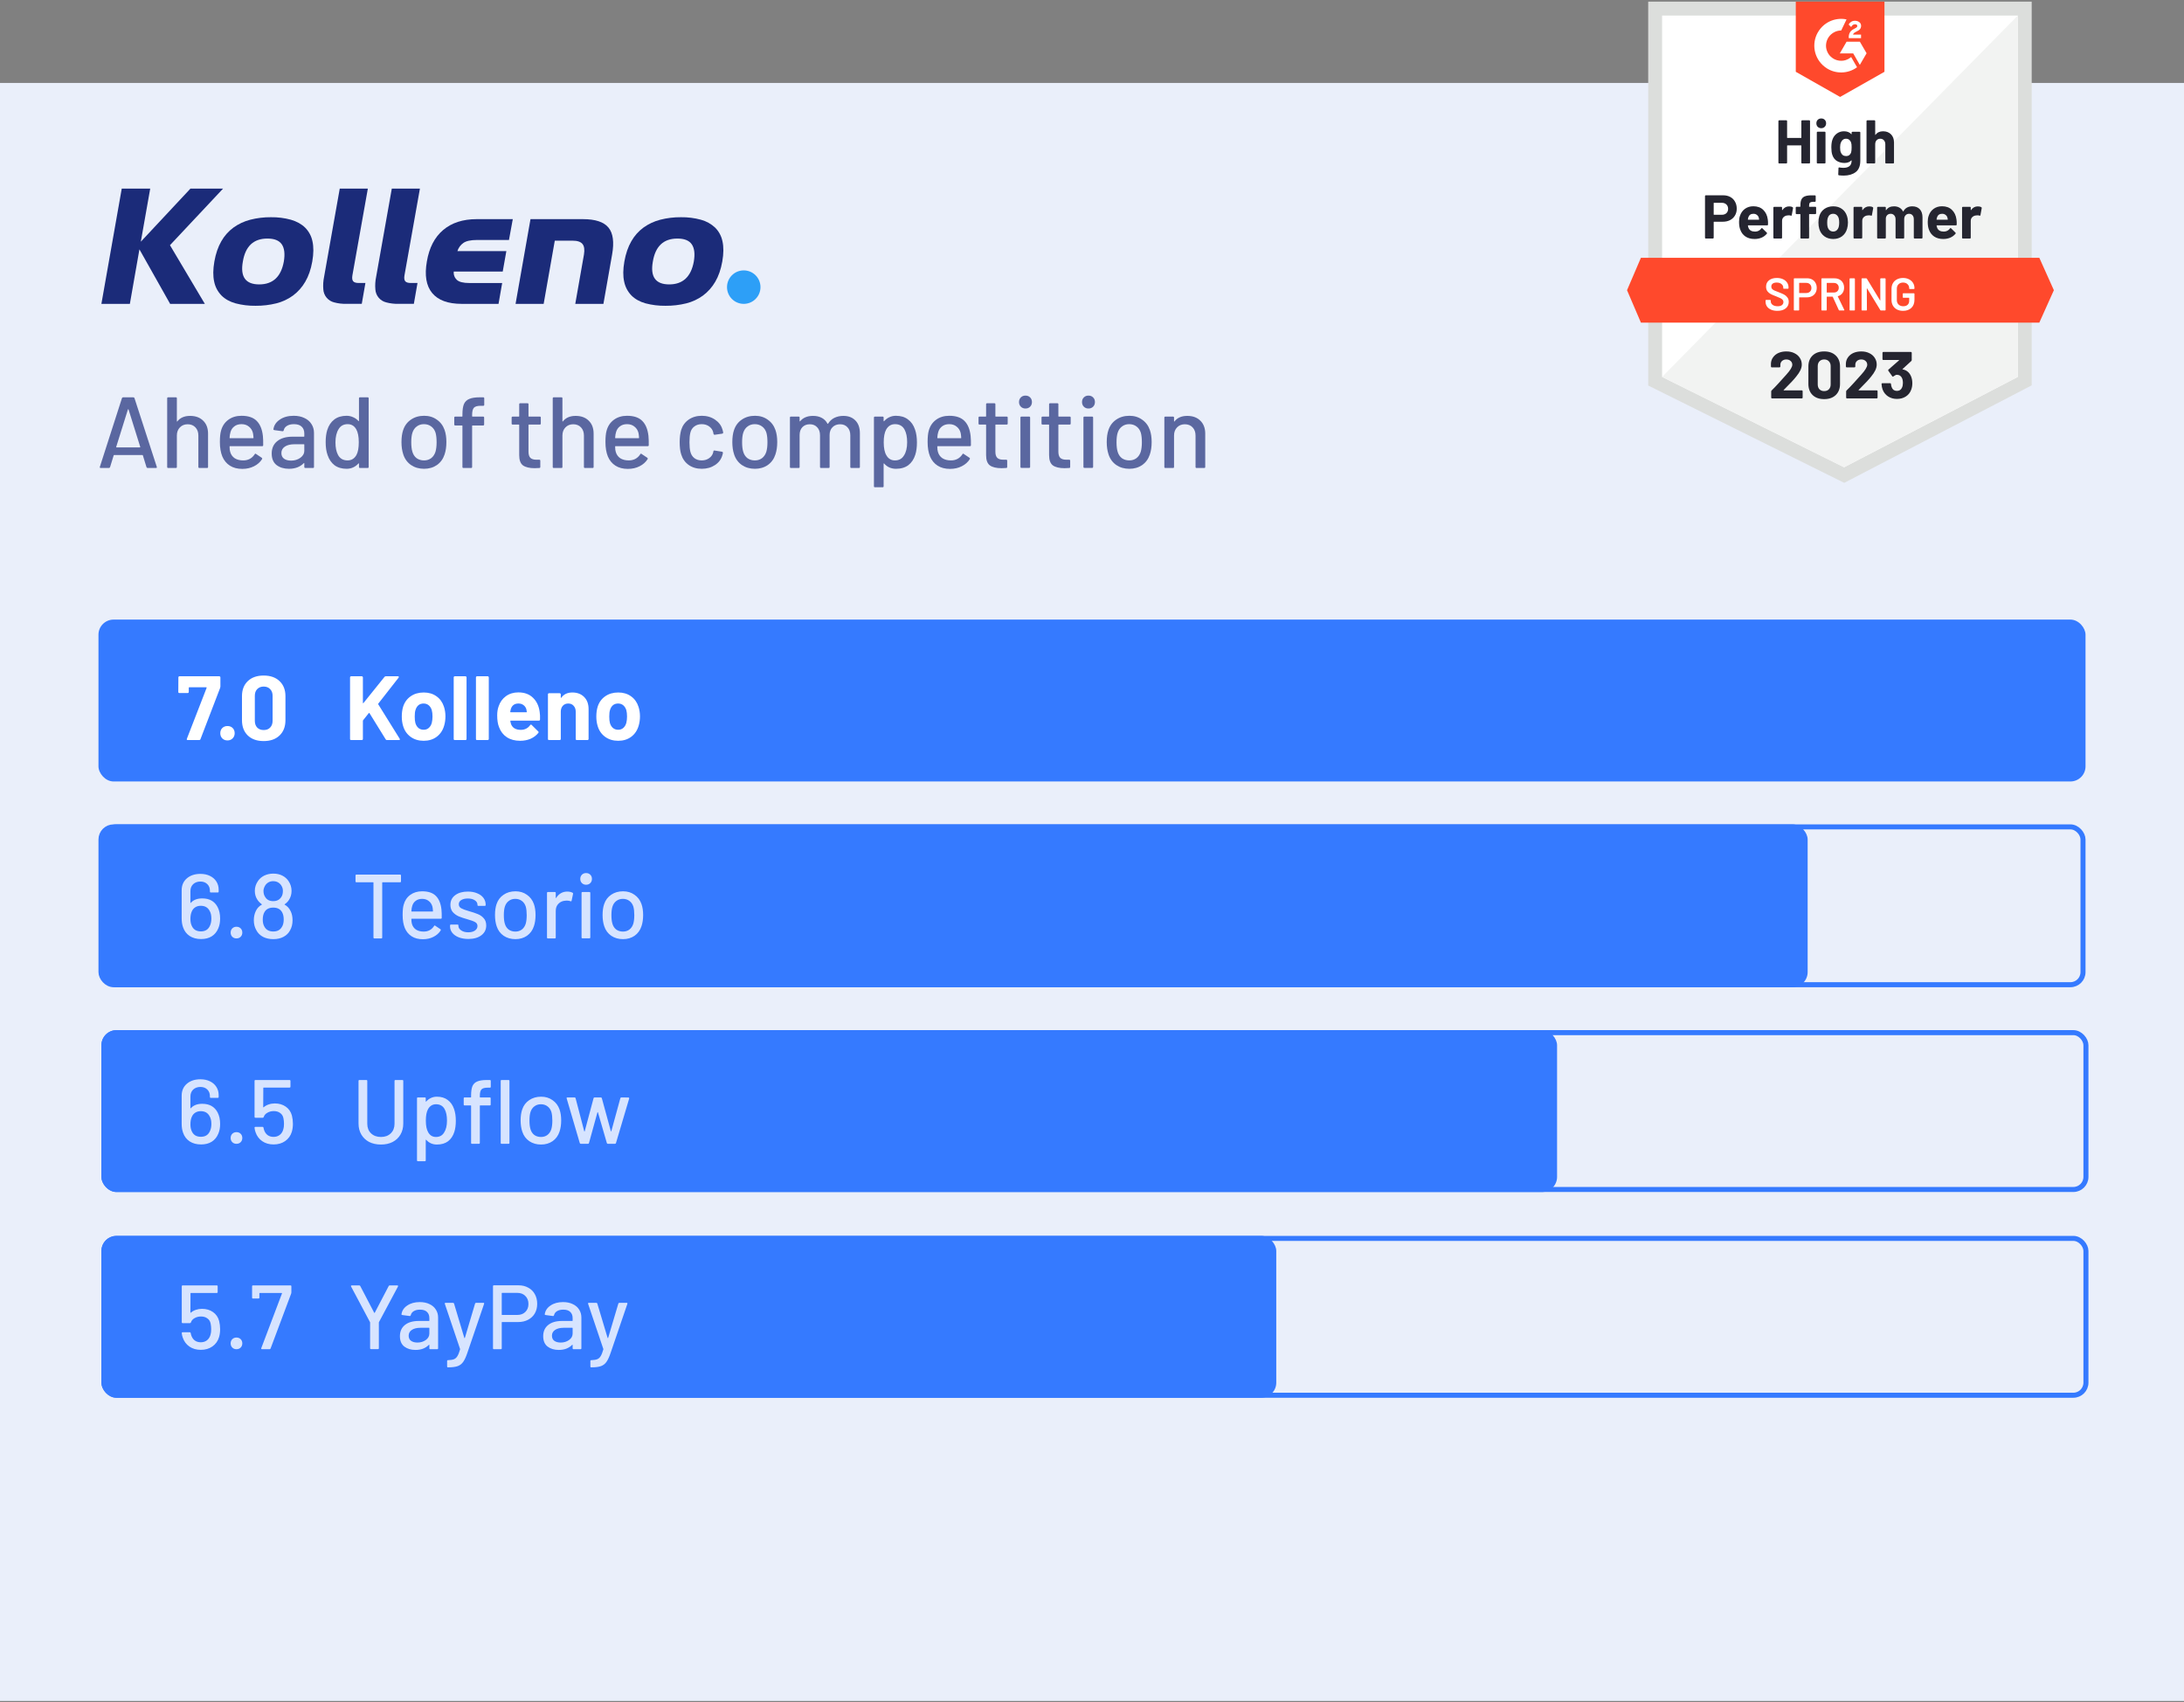 <?xml version="1.0" encoding="UTF-8"?> <svg xmlns="http://www.w3.org/2000/svg" width="553" height="431" viewBox="0 0 553 431" fill="none"><rect x="0" y="0" width="553" height="431" fill="#808080" stroke="none"/><rect width="553" height="409.63" transform="translate(0 21)" fill="#EAEFFA"></rect><rect x="25.572" y="209.345" width="501.857" height="39.954" rx="3.186" stroke="#357AFF" stroke-width="1.275"></rect><rect x="26.312" y="261.435" width="501.857" height="39.707" rx="3.186" stroke="#357AFF" stroke-width="1.275"></rect><rect x="26.312" y="313.526" width="501.857" height="39.707" rx="3.186" stroke="#357AFF" stroke-width="1.275"></rect><rect x="24.934" y="156.864" width="503.131" height="40.981" rx="3.824" fill="#357AFF"></rect><rect x="25.675" y="208.708" width="432.031" height="41.228" rx="3.824" fill="#357AFF"></rect><rect x="25.675" y="260.798" width="368.584" height="40.981" rx="3.824" fill="#357AFF"></rect><rect x="25.675" y="312.889" width="297.484" height="40.981" rx="3.824" fill="#357AFF"></rect><path d="M47.546 187.363C47.315 187.363 47.238 187.255 47.315 187.04L52.322 174.142C52.353 174.049 52.322 174.003 52.23 174.003H47.915C47.838 174.003 47.799 174.042 47.799 174.119V175.18C47.799 175.257 47.769 175.326 47.707 175.388C47.661 175.434 47.599 175.457 47.523 175.457H45.423C45.346 175.457 45.277 175.434 45.215 175.388C45.169 175.326 45.146 175.257 45.146 175.18L45.169 171.488C45.169 171.411 45.192 171.35 45.238 171.304C45.3 171.242 45.369 171.211 45.446 171.211H55.529C55.606 171.211 55.667 171.242 55.714 171.304C55.775 171.35 55.806 171.411 55.806 171.488V173.819C55.806 173.911 55.783 174.026 55.737 174.165L50.753 187.155C50.707 187.294 50.599 187.363 50.43 187.363H47.546ZM57.598 187.455C57.075 187.455 56.637 187.286 56.283 186.947C55.945 186.594 55.776 186.155 55.776 185.632C55.776 185.094 55.945 184.655 56.283 184.317C56.622 183.979 57.06 183.809 57.598 183.809C58.137 183.809 58.575 183.979 58.914 184.317C59.252 184.655 59.421 185.094 59.421 185.632C59.421 186.155 59.244 186.594 58.891 186.947C58.552 187.286 58.121 187.455 57.598 187.455ZM66.762 187.617C65.07 187.617 63.732 187.147 62.748 186.209C61.763 185.255 61.271 183.963 61.271 182.333V176.241C61.271 174.642 61.763 173.373 62.748 172.434C63.732 171.496 65.07 171.027 66.762 171.027C68.454 171.027 69.793 171.496 70.777 172.434C71.777 173.373 72.277 174.642 72.277 176.241V182.333C72.277 183.963 71.777 185.255 70.777 186.209C69.793 187.147 68.454 187.617 66.762 187.617ZM66.762 184.825C67.455 184.825 68.001 184.617 68.401 184.202C68.816 183.771 69.024 183.202 69.024 182.494V176.149C69.024 175.441 68.816 174.88 68.401 174.465C68.001 174.034 67.455 173.819 66.762 173.819C66.086 173.819 65.54 174.034 65.124 174.465C64.724 174.88 64.524 175.441 64.524 176.149V182.494C64.524 183.202 64.724 183.771 65.124 184.202C65.54 184.617 66.086 184.825 66.762 184.825ZM88.911 187.363C88.834 187.363 88.764 187.34 88.703 187.294C88.657 187.232 88.634 187.163 88.634 187.086V171.488C88.634 171.411 88.657 171.35 88.703 171.304C88.764 171.242 88.834 171.211 88.911 171.211H91.61C91.687 171.211 91.749 171.242 91.795 171.304C91.856 171.35 91.887 171.411 91.887 171.488V177.949C91.887 177.995 91.903 178.026 91.933 178.041C91.964 178.041 91.995 178.026 92.026 177.995L97.356 171.373C97.448 171.265 97.563 171.211 97.702 171.211H100.747C100.87 171.211 100.947 171.25 100.978 171.327C101.009 171.388 100.993 171.465 100.932 171.557L95.787 178.133C95.74 178.195 95.733 178.249 95.763 178.295L101.209 187.04C101.24 187.132 101.255 187.186 101.255 187.201C101.255 187.309 101.178 187.363 101.024 187.363H97.978C97.825 187.363 97.717 187.301 97.656 187.178L93.548 180.533C93.533 180.502 93.51 180.487 93.479 180.487C93.448 180.487 93.418 180.502 93.387 180.533L91.933 182.356C91.903 182.417 91.887 182.464 91.887 182.494V187.086C91.887 187.163 91.856 187.232 91.795 187.294C91.749 187.34 91.687 187.363 91.61 187.363H88.911ZM107.274 187.547C105.981 187.547 104.874 187.209 103.951 186.532C103.028 185.855 102.397 184.932 102.059 183.763C101.844 183.04 101.736 182.256 101.736 181.41C101.736 180.502 101.844 179.687 102.059 178.964C102.413 177.826 103.051 176.934 103.974 176.287C104.897 175.641 106.005 175.318 107.297 175.318C108.558 175.318 109.635 175.641 110.527 176.287C111.419 176.918 112.05 177.803 112.419 178.941C112.665 179.71 112.788 180.518 112.788 181.364C112.788 182.194 112.68 182.971 112.465 183.694C112.127 184.894 111.496 185.84 110.573 186.532C109.666 187.209 108.566 187.547 107.274 187.547ZM107.274 184.755C107.781 184.755 108.212 184.602 108.566 184.294C108.919 183.986 109.173 183.563 109.327 183.025C109.45 182.533 109.512 181.994 109.512 181.41C109.512 180.764 109.45 180.218 109.327 179.772C109.158 179.249 108.896 178.841 108.543 178.549C108.189 178.256 107.758 178.11 107.25 178.11C106.727 178.11 106.289 178.256 105.935 178.549C105.597 178.841 105.351 179.249 105.197 179.772C105.074 180.141 105.012 180.687 105.012 181.41C105.012 182.102 105.066 182.64 105.174 183.025C105.328 183.563 105.582 183.986 105.935 184.294C106.304 184.602 106.751 184.755 107.274 184.755ZM115.156 187.363C115.079 187.363 115.01 187.34 114.949 187.294C114.903 187.232 114.88 187.163 114.88 187.086V171.488C114.88 171.411 114.903 171.35 114.949 171.304C115.01 171.242 115.079 171.211 115.156 171.211H117.856C117.933 171.211 117.994 171.242 118.041 171.304C118.102 171.35 118.133 171.411 118.133 171.488V187.086C118.133 187.163 118.102 187.232 118.041 187.294C117.994 187.34 117.933 187.363 117.856 187.363H115.156ZM120.79 187.363C120.713 187.363 120.643 187.34 120.582 187.294C120.536 187.232 120.513 187.163 120.513 187.086V171.488C120.513 171.411 120.536 171.35 120.582 171.304C120.643 171.242 120.713 171.211 120.79 171.211H123.489C123.566 171.211 123.628 171.242 123.674 171.304C123.735 171.35 123.766 171.411 123.766 171.488V187.086C123.766 187.163 123.735 187.232 123.674 187.294C123.628 187.34 123.566 187.363 123.489 187.363H120.79ZM136.644 180.21C136.737 180.795 136.767 181.448 136.737 182.171C136.721 182.356 136.621 182.448 136.437 182.448H129.307C129.215 182.448 129.184 182.487 129.215 182.563C129.261 182.871 129.345 183.179 129.468 183.486C129.868 184.348 130.684 184.779 131.914 184.779C132.899 184.763 133.676 184.363 134.245 183.579C134.306 183.486 134.375 183.44 134.452 183.44C134.499 183.44 134.552 183.471 134.614 183.533L136.275 185.171C136.352 185.248 136.391 185.317 136.391 185.378C136.391 185.409 136.36 185.471 136.298 185.563C135.791 186.194 135.137 186.686 134.337 187.04C133.537 187.378 132.66 187.547 131.707 187.547C130.384 187.547 129.261 187.247 128.338 186.648C127.43 186.048 126.777 185.209 126.377 184.132C126.054 183.363 125.892 182.356 125.892 181.11C125.892 180.264 126.007 179.518 126.238 178.872C126.592 177.78 127.207 176.91 128.084 176.264C128.976 175.618 130.03 175.295 131.245 175.295C132.783 175.295 134.014 175.741 134.937 176.634C135.875 177.526 136.444 178.718 136.644 180.21ZM131.268 178.11C130.299 178.11 129.661 178.564 129.353 179.472C129.292 179.672 129.238 179.918 129.192 180.21C129.192 180.287 129.23 180.325 129.307 180.325H133.299C133.391 180.325 133.422 180.287 133.391 180.21C133.314 179.764 133.276 179.549 133.276 179.564C133.137 179.102 132.891 178.749 132.537 178.503C132.199 178.241 131.776 178.11 131.268 178.11ZM144.925 175.318C146.156 175.318 147.148 175.695 147.902 176.449C148.656 177.203 149.032 178.226 149.032 179.518V187.086C149.032 187.163 149.002 187.232 148.94 187.294C148.894 187.34 148.833 187.363 148.756 187.363H146.056C145.979 187.363 145.91 187.34 145.848 187.294C145.802 187.232 145.779 187.163 145.779 187.086V180.187C145.779 179.572 145.602 179.072 145.248 178.687C144.91 178.303 144.456 178.11 143.887 178.11C143.318 178.11 142.856 178.303 142.503 178.687C142.164 179.072 141.995 179.572 141.995 180.187V187.086C141.995 187.163 141.964 187.232 141.903 187.294C141.857 187.34 141.795 187.363 141.718 187.363H139.019C138.942 187.363 138.872 187.34 138.811 187.294C138.765 187.232 138.742 187.163 138.742 187.086V175.78C138.742 175.703 138.765 175.641 138.811 175.595C138.872 175.534 138.942 175.503 139.019 175.503H141.718C141.795 175.503 141.857 175.534 141.903 175.595C141.964 175.641 141.995 175.703 141.995 175.78V176.587C141.995 176.634 142.01 176.664 142.041 176.68C142.072 176.695 142.095 176.687 142.11 176.657C142.741 175.764 143.679 175.318 144.925 175.318ZM156.53 187.547C155.238 187.547 154.13 187.209 153.208 186.532C152.285 185.855 151.654 184.932 151.316 183.763C151.1 183.04 150.992 182.256 150.992 181.41C150.992 180.502 151.1 179.687 151.316 178.964C151.669 177.826 152.308 176.934 153.231 176.287C154.154 175.641 155.261 175.318 156.553 175.318C157.815 175.318 158.891 175.641 159.784 176.287C160.676 176.918 161.306 177.803 161.676 178.941C161.922 179.71 162.045 180.518 162.045 181.364C162.045 182.194 161.937 182.971 161.722 183.694C161.383 184.894 160.753 185.84 159.83 186.532C158.922 187.209 157.822 187.547 156.53 187.547ZM156.53 184.755C157.038 184.755 157.468 184.602 157.822 184.294C158.176 183.986 158.43 183.563 158.584 183.025C158.707 182.533 158.768 181.994 158.768 181.41C158.768 180.764 158.707 180.218 158.584 179.772C158.414 179.249 158.153 178.841 157.799 178.549C157.445 178.256 157.015 178.11 156.507 178.11C155.984 178.11 155.546 178.256 155.192 178.549C154.853 178.841 154.607 179.249 154.454 179.772C154.33 180.141 154.269 180.687 154.269 181.41C154.269 182.102 154.323 182.64 154.43 183.025C154.584 183.563 154.838 183.986 155.192 184.294C155.561 184.602 156.007 184.755 156.53 184.755Z" fill="white"></path><path d="M55.091 229.619C55.521 230.434 55.737 231.411 55.737 232.549C55.737 233.487 55.583 234.31 55.275 235.018C54.921 235.895 54.368 236.572 53.614 237.048C52.876 237.51 51.976 237.741 50.914 237.741C49.776 237.741 48.807 237.479 48.007 236.956C47.222 236.433 46.669 235.695 46.346 234.741C46.115 234.095 46 233.349 46 232.503V225.396C46 224.135 46.438 223.127 47.315 222.374C48.192 221.62 49.338 221.243 50.753 221.243C51.66 221.243 52.46 221.412 53.152 221.751C53.86 222.089 54.406 222.566 54.791 223.181C55.175 223.781 55.367 224.473 55.367 225.258V225.719C55.367 225.873 55.291 225.95 55.137 225.95H53.383C53.229 225.95 53.152 225.873 53.152 225.719V225.512C53.152 224.819 52.929 224.258 52.483 223.827C52.037 223.397 51.46 223.181 50.753 223.181C49.999 223.181 49.384 223.404 48.907 223.85C48.445 224.296 48.215 224.889 48.215 225.627V228.534C48.215 228.565 48.222 228.588 48.238 228.603C48.269 228.603 48.299 228.588 48.33 228.557C48.992 227.819 49.953 227.45 51.214 227.45C53.029 227.45 54.322 228.173 55.091 229.619ZM53.175 234.326C53.406 233.833 53.522 233.241 53.522 232.549C53.522 231.765 53.383 231.134 53.106 230.657C52.66 229.765 51.907 229.319 50.845 229.319C50.307 229.319 49.845 229.442 49.461 229.688C49.076 229.919 48.784 230.257 48.584 230.703C48.338 231.211 48.215 231.865 48.215 232.664C48.215 233.31 48.315 233.857 48.515 234.303C48.715 234.795 49.015 235.172 49.414 235.433C49.815 235.679 50.299 235.802 50.868 235.802C51.991 235.802 52.76 235.31 53.175 234.326ZM59.877 237.579C59.446 237.579 59.092 237.441 58.816 237.164C58.539 236.887 58.4 236.533 58.4 236.102C58.4 235.672 58.539 235.318 58.816 235.041C59.092 234.764 59.446 234.626 59.877 234.626C60.308 234.626 60.661 234.764 60.938 235.041C61.215 235.318 61.354 235.672 61.354 236.102C61.354 236.533 61.215 236.887 60.938 237.164C60.661 237.441 60.308 237.579 59.877 237.579ZM73.592 230.68C73.915 231.326 74.076 232.095 74.076 232.987C74.076 233.972 73.861 234.833 73.43 235.572C73.061 236.264 72.507 236.802 71.769 237.187C71.046 237.571 70.192 237.764 69.208 237.764C68.223 237.764 67.354 237.571 66.6 237.187C65.847 236.787 65.278 236.218 64.893 235.479C64.478 234.756 64.27 233.918 64.27 232.964C64.27 232.118 64.439 231.342 64.778 230.634C65.116 229.926 65.616 229.396 66.277 229.042C66.354 229.011 66.354 228.973 66.277 228.927C65.785 228.557 65.416 228.173 65.17 227.773C64.739 227.127 64.524 226.388 64.524 225.558C64.524 224.65 64.785 223.82 65.308 223.066C65.693 222.481 66.224 222.02 66.9 221.681C67.593 221.343 68.362 221.174 69.208 221.174C70.069 221.174 70.831 221.343 71.492 221.681C72.153 222.02 72.676 222.481 73.061 223.066C73.569 223.82 73.822 224.65 73.822 225.558C73.822 226.388 73.607 227.142 73.176 227.819C72.899 228.25 72.538 228.619 72.092 228.927C72.015 228.973 72.015 229.011 72.092 229.042C72.738 229.396 73.238 229.942 73.592 230.68ZM67.039 224.381C66.823 224.781 66.716 225.173 66.716 225.558C66.716 226.173 66.862 226.688 67.154 227.104C67.569 227.796 68.246 228.142 69.185 228.142C70.108 228.142 70.792 227.788 71.238 227.081C71.5 226.711 71.63 226.196 71.63 225.535C71.63 225.104 71.53 224.712 71.33 224.358C71.13 223.973 70.846 223.666 70.477 223.435C70.108 223.204 69.669 223.089 69.162 223.089C68.685 223.089 68.262 223.204 67.892 223.435C67.523 223.666 67.239 223.981 67.039 224.381ZM71.307 234.787C71.661 234.295 71.838 233.634 71.838 232.803C71.838 232.065 71.707 231.457 71.446 230.98C71.015 230.18 70.261 229.78 69.185 229.78C68.139 229.78 67.4 230.157 66.969 230.911C66.677 231.403 66.531 232.041 66.531 232.826C66.531 233.595 66.693 234.226 67.016 234.718C67.462 235.456 68.192 235.826 69.208 235.826C70.161 235.826 70.861 235.479 71.307 234.787ZM101.301 221.428C101.455 221.428 101.532 221.505 101.532 221.658V223.135C101.532 223.289 101.455 223.366 101.301 223.366H96.871C96.81 223.366 96.779 223.397 96.779 223.458V237.348C96.779 237.502 96.702 237.579 96.548 237.579H94.795C94.641 237.579 94.564 237.502 94.564 237.348V223.458C94.564 223.397 94.533 223.366 94.472 223.366H90.249C90.095 223.366 90.018 223.289 90.018 223.135V221.658C90.018 221.505 90.095 221.428 90.249 221.428H101.301ZM111.777 230.242C111.839 230.872 111.862 231.58 111.846 232.364C111.846 232.518 111.77 232.595 111.616 232.595H104.255C104.194 232.595 104.163 232.626 104.163 232.688C104.163 233.211 104.209 233.61 104.301 233.887C104.471 234.503 104.809 234.987 105.317 235.341C105.84 235.679 106.493 235.849 107.278 235.849C108.416 235.849 109.293 235.379 109.908 234.441C109.985 234.287 110.085 234.264 110.208 234.372L111.523 235.249C111.631 235.341 111.654 235.441 111.593 235.549C111.162 236.241 110.547 236.787 109.747 237.187C108.962 237.587 108.07 237.787 107.07 237.787C105.947 237.787 105.001 237.541 104.232 237.048C103.463 236.556 102.886 235.856 102.502 234.949C102.132 234.041 101.948 232.941 101.948 231.649C101.948 230.526 102.033 229.673 102.202 229.088C102.479 228.027 103.032 227.188 103.863 226.573C104.694 225.958 105.701 225.65 106.886 225.65C108.439 225.65 109.601 226.042 110.37 226.827C111.139 227.596 111.608 228.734 111.777 230.242ZM106.886 227.565C106.224 227.565 105.678 227.734 105.247 228.073C104.817 228.396 104.524 228.834 104.371 229.388C104.263 229.726 104.194 230.157 104.163 230.68C104.163 230.742 104.194 230.772 104.255 230.772H109.539C109.601 230.772 109.631 230.742 109.631 230.68C109.601 230.172 109.554 229.796 109.493 229.55C109.339 228.95 109.031 228.473 108.57 228.119C108.124 227.75 107.562 227.565 106.886 227.565ZM118.591 237.718C117.668 237.718 116.853 237.579 116.146 237.302C115.453 237.025 114.915 236.648 114.53 236.172C114.146 235.679 113.954 235.141 113.954 234.556V234.303C113.954 234.149 114.03 234.072 114.184 234.072H115.846C115.999 234.072 116.076 234.149 116.076 234.303V234.418C116.076 234.849 116.307 235.226 116.768 235.549C117.245 235.872 117.845 236.033 118.568 236.033C119.26 236.033 119.822 235.887 120.253 235.595C120.683 235.287 120.899 234.903 120.899 234.441C120.899 233.995 120.699 233.664 120.299 233.449C119.899 233.218 119.253 232.98 118.361 232.734C117.484 232.488 116.745 232.241 116.146 231.995C115.561 231.734 115.061 231.372 114.646 230.911C114.246 230.434 114.046 229.826 114.046 229.088C114.046 228.057 114.446 227.242 115.246 226.642C116.061 226.027 117.138 225.719 118.476 225.719C119.368 225.719 120.153 225.865 120.829 226.158C121.522 226.435 122.052 226.827 122.422 227.334C122.791 227.842 122.975 228.411 122.975 229.042V229.111C122.975 229.265 122.898 229.342 122.745 229.342H121.129C120.976 229.342 120.899 229.265 120.899 229.111V229.042C120.899 228.596 120.676 228.227 120.23 227.934C119.799 227.627 119.207 227.473 118.453 227.473C117.776 227.473 117.222 227.604 116.792 227.865C116.376 228.127 116.169 228.48 116.169 228.927C116.169 229.373 116.369 229.711 116.768 229.942C117.184 230.172 117.845 230.419 118.753 230.68C119.645 230.926 120.383 231.172 120.968 231.418C121.568 231.649 122.075 232.003 122.491 232.48C122.906 232.941 123.114 233.549 123.114 234.303C123.114 235.349 122.698 236.179 121.868 236.795C121.052 237.41 119.96 237.718 118.591 237.718ZM130.504 237.764C129.366 237.764 128.374 237.479 127.528 236.91C126.682 236.325 126.09 235.518 125.751 234.487C125.474 233.657 125.336 232.718 125.336 231.672C125.336 230.58 125.467 229.657 125.728 228.903C126.066 227.888 126.659 227.096 127.505 226.527C128.351 225.942 129.358 225.65 130.527 225.65C131.635 225.65 132.596 225.942 133.412 226.527C134.242 227.096 134.834 227.881 135.188 228.88C135.465 229.665 135.604 230.588 135.604 231.649C135.604 232.726 135.465 233.672 135.188 234.487C134.85 235.518 134.265 236.325 133.435 236.91C132.604 237.479 131.627 237.764 130.504 237.764ZM130.504 235.849C131.12 235.849 131.658 235.679 132.119 235.341C132.581 234.987 132.912 234.495 133.112 233.864C133.281 233.28 133.365 232.557 133.365 231.695C133.365 230.834 133.288 230.119 133.135 229.55C132.935 228.919 132.604 228.434 132.142 228.096C131.681 227.742 131.12 227.565 130.458 227.565C129.827 227.565 129.281 227.742 128.82 228.096C128.358 228.434 128.028 228.919 127.828 229.55C127.659 230.088 127.574 230.803 127.574 231.695C127.574 232.588 127.659 233.31 127.828 233.864C128.012 234.495 128.335 234.987 128.797 235.341C129.274 235.679 129.843 235.849 130.504 235.849ZM143.649 225.719C144.141 225.719 144.587 225.819 144.987 226.019C145.095 226.065 145.133 226.158 145.103 226.296L144.733 228.027C144.718 228.165 144.626 228.211 144.457 228.165C144.195 228.057 143.887 228.004 143.534 228.004L143.211 228.027C142.488 228.057 141.888 228.311 141.411 228.788C140.949 229.25 140.719 229.857 140.719 230.611V237.348C140.719 237.502 140.642 237.579 140.488 237.579H138.734C138.58 237.579 138.504 237.502 138.504 237.348V226.065C138.504 225.912 138.58 225.835 138.734 225.835H140.488C140.642 225.835 140.719 225.912 140.719 226.065V227.288C140.719 227.334 140.726 227.365 140.742 227.381C140.772 227.381 140.796 227.365 140.811 227.334C141.503 226.258 142.449 225.719 143.649 225.719ZM148.404 223.989C147.974 223.989 147.62 223.85 147.343 223.573C147.066 223.297 146.928 222.943 146.928 222.512C146.928 222.081 147.066 221.728 147.343 221.451C147.62 221.174 147.974 221.035 148.404 221.035C148.835 221.035 149.189 221.174 149.466 221.451C149.743 221.728 149.881 222.081 149.881 222.512C149.881 222.943 149.743 223.297 149.466 223.573C149.189 223.85 148.835 223.989 148.404 223.989ZM147.481 237.556C147.328 237.556 147.251 237.479 147.251 237.325V226.065C147.251 225.912 147.328 225.835 147.481 225.835H149.235C149.389 225.835 149.466 225.912 149.466 226.065V237.325C149.466 237.479 149.389 237.556 149.235 237.556H147.481ZM157.746 237.764C156.608 237.764 155.616 237.479 154.77 236.91C153.924 236.325 153.332 235.518 152.993 234.487C152.716 233.657 152.578 232.718 152.578 231.672C152.578 230.58 152.709 229.657 152.97 228.903C153.309 227.888 153.901 227.096 154.747 226.527C155.593 225.942 156.6 225.65 157.769 225.65C158.877 225.65 159.838 225.942 160.654 226.527C161.484 227.096 162.076 227.881 162.43 228.88C162.707 229.665 162.846 230.588 162.846 231.649C162.846 232.726 162.707 233.672 162.43 234.487C162.092 235.518 161.507 236.325 160.677 236.91C159.846 237.479 158.869 237.764 157.746 237.764ZM157.746 235.849C158.362 235.849 158.9 235.679 159.362 235.341C159.823 234.987 160.154 234.495 160.354 233.864C160.523 233.28 160.607 232.557 160.607 231.695C160.607 230.834 160.531 230.119 160.377 229.55C160.177 228.919 159.846 228.434 159.385 228.096C158.923 227.742 158.362 227.565 157.7 227.565C157.07 227.565 156.523 227.742 156.062 228.096C155.601 228.434 155.27 228.919 155.07 229.55C154.901 230.088 154.816 230.803 154.816 231.695C154.816 232.588 154.901 233.31 155.07 233.864C155.254 234.495 155.577 234.987 156.039 235.341C156.516 235.679 157.085 235.849 157.746 235.849Z" fill="white" fill-opacity="0.8"></path><path d="M55.091 281.619C55.521 282.434 55.737 283.411 55.737 284.55C55.737 285.488 55.583 286.311 55.275 287.018C54.921 287.895 54.368 288.572 53.614 289.049C52.876 289.51 51.976 289.741 50.914 289.741C49.776 289.741 48.807 289.48 48.007 288.957C47.222 288.434 46.669 287.695 46.346 286.742C46.115 286.095 46 285.349 46 284.503V277.397C46 276.135 46.438 275.128 47.315 274.374C48.192 273.62 49.338 273.244 50.753 273.244C51.66 273.244 52.46 273.413 53.152 273.751C53.86 274.09 54.406 274.566 54.791 275.182C55.175 275.782 55.367 276.474 55.367 277.258V277.72C55.367 277.874 55.291 277.951 55.137 277.951H53.383C53.229 277.951 53.152 277.874 53.152 277.72V277.512C53.152 276.82 52.929 276.258 52.483 275.828C52.037 275.397 51.46 275.182 50.753 275.182C49.999 275.182 49.384 275.405 48.907 275.851C48.445 276.297 48.215 276.889 48.215 277.628V280.535C48.215 280.566 48.222 280.589 48.238 280.604C48.269 280.604 48.299 280.589 48.33 280.558C48.992 279.819 49.953 279.45 51.214 279.45C53.029 279.45 54.322 280.173 55.091 281.619ZM53.175 286.326C53.406 285.834 53.522 285.242 53.522 284.55C53.522 283.765 53.383 283.134 53.106 282.658C52.66 281.765 51.907 281.319 50.845 281.319C50.307 281.319 49.845 281.442 49.461 281.688C49.076 281.919 48.784 282.258 48.584 282.704C48.338 283.211 48.215 283.865 48.215 284.665C48.215 285.311 48.315 285.857 48.515 286.303C48.715 286.795 49.015 287.172 49.414 287.434C49.815 287.68 50.299 287.803 50.868 287.803C51.991 287.803 52.76 287.311 53.175 286.326ZM59.877 289.58C59.446 289.58 59.092 289.441 58.816 289.164C58.539 288.887 58.4 288.534 58.4 288.103C58.4 287.672 58.539 287.318 58.816 287.042C59.092 286.765 59.446 286.626 59.877 286.626C60.308 286.626 60.661 286.765 60.938 287.042C61.215 287.318 61.354 287.672 61.354 288.103C61.354 288.534 61.215 288.887 60.938 289.164C60.661 289.441 60.308 289.58 59.877 289.58ZM73.915 282.427C74.084 283.104 74.168 283.804 74.168 284.526C74.168 285.249 74.076 285.919 73.892 286.534C73.599 287.518 73.038 288.303 72.207 288.887C71.392 289.457 70.415 289.741 69.277 289.741C68.154 289.741 67.193 289.464 66.393 288.91C65.593 288.357 65.031 287.603 64.708 286.649C64.555 286.219 64.47 285.842 64.454 285.519V285.473C64.454 285.349 64.524 285.288 64.662 285.288H66.485C66.623 285.288 66.7 285.357 66.716 285.496C66.731 285.603 66.769 285.765 66.831 285.98C67 286.549 67.293 287.003 67.708 287.341C68.139 287.664 68.654 287.826 69.254 287.826C69.885 287.826 70.415 287.657 70.846 287.318C71.292 286.965 71.592 286.48 71.746 285.865C71.853 285.542 71.907 285.096 71.907 284.526C71.907 284.019 71.861 283.55 71.769 283.119C71.661 282.534 71.384 282.088 70.938 281.781C70.507 281.458 69.969 281.296 69.323 281.296C68.723 281.296 68.185 281.435 67.708 281.712C67.231 281.973 66.923 282.327 66.785 282.773C66.739 282.911 66.654 282.981 66.531 282.981H64.685C64.531 282.981 64.454 282.904 64.454 282.75V273.659C64.454 273.505 64.531 273.428 64.685 273.428H73.315C73.469 273.428 73.546 273.505 73.546 273.659V275.112C73.546 275.266 73.469 275.343 73.315 275.343H66.762C66.7 275.343 66.67 275.374 66.67 275.436L66.647 280.258C66.647 280.35 66.685 280.373 66.762 280.327C67.131 280.004 67.554 279.766 68.031 279.612C68.523 279.443 69.038 279.358 69.577 279.358C70.654 279.358 71.576 279.627 72.346 280.166C73.13 280.704 73.653 281.458 73.915 282.427ZM96.458 289.764C95.335 289.764 94.343 289.549 93.481 289.118C92.635 288.672 91.974 288.049 91.497 287.249C91.02 286.434 90.782 285.503 90.782 284.457V273.659C90.782 273.505 90.859 273.428 91.013 273.428H92.766C92.92 273.428 92.997 273.505 92.997 273.659V284.503C92.997 285.503 93.312 286.311 93.943 286.926C94.589 287.541 95.427 287.849 96.458 287.849C97.489 287.849 98.319 287.541 98.95 286.926C99.581 286.311 99.896 285.503 99.896 284.503V273.659C99.896 273.505 99.973 273.428 100.127 273.428H101.88C102.034 273.428 102.111 273.505 102.111 273.659V284.457C102.111 285.503 101.873 286.434 101.396 287.249C100.934 288.049 100.273 288.672 99.411 289.118C98.565 289.549 97.581 289.764 96.458 289.764ZM114.977 280.789C115.27 281.619 115.416 282.604 115.416 283.742C115.416 284.819 115.293 285.749 115.047 286.534C114.724 287.565 114.193 288.364 113.455 288.934C112.716 289.487 111.77 289.764 110.617 289.764C110.094 289.764 109.594 289.664 109.117 289.464C108.655 289.249 108.255 288.949 107.917 288.564C107.886 288.534 107.855 288.526 107.825 288.541C107.809 288.557 107.802 288.58 107.802 288.611V293.756C107.802 293.91 107.725 293.987 107.571 293.987H105.817C105.663 293.987 105.586 293.91 105.586 293.756V278.066C105.586 277.912 105.663 277.835 105.817 277.835H107.571C107.725 277.835 107.802 277.912 107.802 278.066V278.827C107.802 278.858 107.809 278.881 107.825 278.897C107.855 278.912 107.886 278.904 107.917 278.873C108.255 278.489 108.655 278.189 109.117 277.974C109.578 277.758 110.078 277.651 110.617 277.651C111.724 277.651 112.639 277.927 113.362 278.481C114.101 279.02 114.639 279.789 114.977 280.789ZM112.439 286.742C112.932 286.003 113.178 284.988 113.178 283.696C113.178 282.511 112.985 281.558 112.601 280.835C112.155 279.989 111.424 279.566 110.409 279.566C109.517 279.566 108.84 279.981 108.378 280.812C108.009 281.473 107.825 282.442 107.825 283.719C107.825 285.011 108.025 285.996 108.425 286.672C108.871 287.457 109.524 287.849 110.386 287.849C111.309 287.849 111.993 287.48 112.439 286.742ZM123.483 275.366C122.714 275.366 122.191 275.512 121.914 275.805C121.637 276.097 121.498 276.651 121.498 277.466V277.743C121.498 277.804 121.529 277.835 121.591 277.835H124.013C124.167 277.835 124.244 277.912 124.244 278.066V279.635C124.244 279.789 124.167 279.866 124.013 279.866H121.591C121.529 279.866 121.498 279.896 121.498 279.958V289.349C121.498 289.503 121.421 289.58 121.268 289.58H119.514C119.36 289.58 119.283 289.503 119.283 289.349V279.958C119.283 279.896 119.253 279.866 119.191 279.866H117.645C117.491 279.866 117.414 279.789 117.414 279.635V278.066C117.414 277.912 117.491 277.835 117.645 277.835H119.191C119.253 277.835 119.283 277.804 119.283 277.743V277.328C119.283 276.312 119.399 275.528 119.629 274.974C119.876 274.42 120.283 274.028 120.852 273.797C121.421 273.551 122.221 273.428 123.252 273.428H124.036C124.19 273.428 124.267 273.505 124.267 273.659V275.136C124.267 275.289 124.19 275.366 124.036 275.366H123.483ZM127.013 289.58C126.859 289.58 126.782 289.503 126.782 289.349V273.659C126.782 273.505 126.859 273.428 127.013 273.428H128.767C128.92 273.428 128.997 273.505 128.997 273.659V289.349C128.997 289.503 128.92 289.58 128.767 289.58H127.013ZM136.994 289.764C135.855 289.764 134.863 289.48 134.017 288.91C133.171 288.326 132.579 287.518 132.241 286.488C131.964 285.657 131.825 284.719 131.825 283.673C131.825 282.581 131.956 281.658 132.217 280.904C132.556 279.889 133.148 279.097 133.994 278.527C134.84 277.943 135.848 277.651 137.017 277.651C138.124 277.651 139.086 277.943 139.901 278.527C140.732 279.097 141.324 279.881 141.678 280.881C141.955 281.665 142.093 282.588 142.093 283.65C142.093 284.726 141.955 285.672 141.678 286.488C141.339 287.518 140.755 288.326 139.924 288.91C139.093 289.48 138.117 289.764 136.994 289.764ZM136.994 287.849C137.609 287.849 138.147 287.68 138.609 287.341C139.07 286.988 139.401 286.495 139.601 285.865C139.77 285.28 139.855 284.557 139.855 283.696C139.855 282.834 139.778 282.119 139.624 281.55C139.424 280.919 139.093 280.435 138.632 280.096C138.17 279.743 137.609 279.566 136.948 279.566C136.317 279.566 135.771 279.743 135.309 280.096C134.848 280.435 134.517 280.919 134.317 281.55C134.148 282.088 134.063 282.804 134.063 283.696C134.063 284.588 134.148 285.311 134.317 285.865C134.502 286.495 134.825 286.988 135.286 287.341C135.763 287.68 136.332 287.849 136.994 287.849ZM147.06 289.58C146.936 289.58 146.852 289.518 146.806 289.395L143.483 278.089L143.46 278.02C143.46 277.897 143.537 277.835 143.691 277.835H145.491C145.629 277.835 145.714 277.904 145.744 278.043L147.936 286.419C147.952 286.449 147.967 286.465 147.982 286.465C148.013 286.465 148.036 286.449 148.052 286.419L150.29 278.043C150.321 277.904 150.405 277.835 150.544 277.835H152.136C152.274 277.835 152.359 277.904 152.39 278.043L154.674 286.395C154.689 286.426 154.705 286.442 154.72 286.442C154.751 286.442 154.774 286.426 154.789 286.395L157.073 278.043C157.104 277.904 157.189 277.835 157.327 277.835L159.104 277.858C159.181 277.858 159.235 277.881 159.265 277.927C159.312 277.974 159.327 278.035 159.312 278.112L155.966 289.395C155.92 289.518 155.835 289.58 155.712 289.58H153.912C153.789 289.58 153.705 289.518 153.659 289.395L151.397 281.596C151.382 281.565 151.359 281.55 151.328 281.55C151.313 281.55 151.297 281.565 151.282 281.596L149.136 289.372C149.105 289.51 149.021 289.58 148.882 289.58H147.06Z" fill="white" fill-opacity="0.8"></path><path d="M55.483 334.427C55.652 335.103 55.737 335.803 55.737 336.526C55.737 337.249 55.644 337.918 55.46 338.534C55.167 339.518 54.606 340.303 53.775 340.887C52.96 341.456 51.983 341.741 50.845 341.741C49.722 341.741 48.761 341.464 47.961 340.91C47.161 340.356 46.6 339.603 46.276 338.649C46.123 338.218 46.038 337.841 46.023 337.518V337.472C46.023 337.349 46.092 337.288 46.23 337.288H48.053C48.192 337.288 48.269 337.357 48.284 337.495C48.299 337.603 48.338 337.765 48.399 337.98C48.569 338.549 48.861 339.003 49.276 339.341C49.707 339.664 50.222 339.826 50.822 339.826C51.453 339.826 51.983 339.657 52.414 339.318C52.86 338.964 53.16 338.48 53.314 337.865C53.422 337.541 53.475 337.095 53.475 336.526C53.475 336.019 53.429 335.549 53.337 335.119C53.229 334.534 52.953 334.088 52.506 333.78C52.076 333.457 51.537 333.296 50.891 333.296C50.291 333.296 49.753 333.434 49.276 333.711C48.799 333.973 48.492 334.327 48.353 334.773C48.307 334.911 48.222 334.98 48.099 334.98H46.253C46.1 334.98 46.023 334.903 46.023 334.75V325.659C46.023 325.505 46.1 325.428 46.253 325.428H54.883C55.037 325.428 55.114 325.505 55.114 325.659V327.112C55.114 327.266 55.037 327.343 54.883 327.343H48.33C48.269 327.343 48.238 327.374 48.238 327.435L48.215 332.258C48.215 332.35 48.253 332.373 48.33 332.327C48.699 332.004 49.122 331.765 49.599 331.612C50.091 331.442 50.607 331.358 51.145 331.358C52.222 331.358 53.145 331.627 53.914 332.165C54.698 332.704 55.221 333.457 55.483 334.427ZM59.877 341.579C59.446 341.579 59.092 341.441 58.816 341.164C58.539 340.887 58.4 340.533 58.4 340.103C58.4 339.672 58.539 339.318 58.816 339.041C59.092 338.764 59.446 338.626 59.877 338.626C60.308 338.626 60.661 338.764 60.938 339.041C61.215 339.318 61.354 339.672 61.354 340.103C61.354 340.533 61.215 340.887 60.938 341.164C60.661 341.441 60.308 341.579 59.877 341.579ZM66.347 341.579C66.27 341.579 66.208 341.556 66.162 341.51C66.131 341.449 66.131 341.379 66.162 341.302L71.4 327.458C71.415 327.428 71.415 327.405 71.4 327.389C71.384 327.358 71.361 327.343 71.33 327.343H65.77C65.708 327.343 65.677 327.374 65.677 327.435V328.52C65.677 328.674 65.6 328.75 65.447 328.75H64.062C63.908 328.75 63.831 328.674 63.831 328.52V325.659C63.831 325.505 63.908 325.428 64.062 325.428H73.546C73.699 325.428 73.776 325.505 73.776 325.659V327.205C73.776 327.266 73.761 327.358 73.73 327.481L68.515 341.395C68.469 341.518 68.385 341.579 68.262 341.579H66.347ZM93.943 341.556C93.789 341.556 93.712 341.479 93.712 341.326V334.842C93.712 334.78 93.705 334.742 93.689 334.727L88.89 325.705C88.875 325.674 88.867 325.636 88.867 325.589C88.867 325.482 88.928 325.428 89.052 325.428H90.944C91.082 325.428 91.174 325.482 91.221 325.589L94.751 332.35C94.766 332.381 94.789 332.396 94.82 332.396C94.851 332.396 94.874 332.381 94.889 332.35L98.419 325.589C98.466 325.482 98.558 325.428 98.696 325.428H100.611C100.688 325.428 100.742 325.459 100.773 325.52C100.819 325.566 100.819 325.628 100.773 325.705L95.951 334.727C95.935 334.742 95.927 334.78 95.927 334.842V341.326C95.927 341.479 95.851 341.556 95.697 341.556H93.943ZM106.292 329.65C107.231 329.65 108.046 329.82 108.738 330.158C109.446 330.481 109.984 330.942 110.353 331.542C110.738 332.127 110.93 332.796 110.93 333.55V341.349C110.93 341.502 110.853 341.579 110.699 341.579H108.946C108.792 341.579 108.715 341.502 108.715 341.349V340.518C108.715 340.441 108.676 340.426 108.6 340.472C108.2 340.887 107.707 341.21 107.123 341.441C106.554 341.656 105.915 341.764 105.208 341.764C104.069 341.764 103.123 341.479 102.37 340.91C101.631 340.326 101.262 339.449 101.262 338.28C101.262 337.08 101.678 336.142 102.508 335.465C103.354 334.773 104.531 334.427 106.038 334.427H108.623C108.684 334.427 108.715 334.396 108.715 334.334V333.711C108.715 333.034 108.515 332.511 108.115 332.142C107.73 331.758 107.138 331.565 106.338 331.565C105.692 331.565 105.162 331.696 104.746 331.958C104.346 332.204 104.1 332.542 104.008 332.973C103.962 333.127 103.869 333.196 103.731 333.181L101.862 332.927C101.708 332.896 101.639 332.834 101.654 332.742C101.777 331.835 102.262 331.096 103.108 330.527C103.954 329.943 105.015 329.65 106.292 329.65ZM105.692 339.895C106.508 339.895 107.215 339.68 107.815 339.249C108.415 338.818 108.715 338.272 108.715 337.611V336.249C108.715 336.188 108.684 336.157 108.623 336.157H106.454C105.546 336.157 104.823 336.334 104.285 336.688C103.746 337.042 103.477 337.534 103.477 338.164C103.477 338.734 103.677 339.164 104.077 339.457C104.492 339.749 105.031 339.895 105.692 339.895ZM113.371 346.171C113.264 346.171 113.21 346.094 113.21 345.94V344.579C113.21 344.425 113.287 344.348 113.441 344.348H113.487C114.102 344.333 114.587 344.256 114.94 344.117C115.294 343.979 115.587 343.717 115.817 343.333C116.048 342.964 116.271 342.402 116.486 341.649C116.502 341.633 116.502 341.61 116.486 341.579C116.486 341.533 116.486 341.51 116.486 341.51L112.633 330.089L112.61 329.996C112.61 329.889 112.679 329.835 112.818 329.835H114.687C114.825 329.835 114.917 329.896 114.964 330.02L117.571 338.718C117.586 338.749 117.609 338.764 117.64 338.764C117.671 338.764 117.694 338.749 117.709 338.718L120.294 330.02C120.34 329.896 120.432 329.835 120.57 329.835H122.393C122.562 329.835 122.624 329.92 122.578 330.089L118.378 342.387C118.025 343.448 117.671 344.233 117.317 344.74C116.963 345.263 116.502 345.633 115.933 345.848C115.363 346.063 114.564 346.171 113.533 346.171H113.371ZM131.29 325.405C132.228 325.405 133.051 325.605 133.759 326.005C134.482 326.389 135.036 326.935 135.42 327.643C135.82 328.351 136.02 329.166 136.02 330.089C136.02 331.012 135.82 331.819 135.42 332.511C135.02 333.204 134.451 333.742 133.713 334.127C132.99 334.511 132.151 334.703 131.198 334.703H127.137C127.075 334.703 127.045 334.734 127.045 334.796V341.349C127.045 341.502 126.968 341.579 126.814 341.579H125.06C124.906 341.579 124.829 341.502 124.829 341.349V325.636C124.829 325.482 124.906 325.405 125.06 325.405H131.29ZM130.99 332.904C131.836 332.904 132.513 332.65 133.021 332.142C133.544 331.635 133.805 330.966 133.805 330.135C133.805 329.289 133.544 328.612 133.021 328.104C132.513 327.581 131.836 327.32 130.99 327.32H127.137C127.075 327.32 127.045 327.351 127.045 327.412V332.811C127.045 332.873 127.075 332.904 127.137 332.904H130.99ZM142.57 329.65C143.508 329.65 144.324 329.82 145.016 330.158C145.723 330.481 146.262 330.942 146.631 331.542C147.015 332.127 147.208 332.796 147.208 333.55V341.349C147.208 341.502 147.131 341.579 146.977 341.579H145.223C145.07 341.579 144.993 341.502 144.993 341.349V340.518C144.993 340.441 144.954 340.426 144.877 340.472C144.477 340.887 143.985 341.21 143.401 341.441C142.831 341.656 142.193 341.764 141.485 341.764C140.347 341.764 139.401 341.479 138.647 340.91C137.909 340.326 137.54 339.449 137.54 338.28C137.54 337.08 137.955 336.142 138.786 335.465C139.632 334.773 140.809 334.427 142.316 334.427H144.9C144.962 334.427 144.993 334.396 144.993 334.334V333.711C144.993 333.034 144.793 332.511 144.393 332.142C144.008 331.758 143.416 331.565 142.616 331.565C141.97 331.565 141.439 331.696 141.024 331.958C140.624 332.204 140.378 332.542 140.286 332.973C140.239 333.127 140.147 333.196 140.009 333.181L138.14 332.927C137.986 332.896 137.917 332.834 137.932 332.742C138.055 331.835 138.54 331.096 139.386 330.527C140.232 329.943 141.293 329.65 142.57 329.65ZM141.97 339.895C142.785 339.895 143.493 339.68 144.093 339.249C144.693 338.818 144.993 338.272 144.993 337.611V336.249C144.993 336.188 144.962 336.157 144.9 336.157H142.731C141.824 336.157 141.101 336.334 140.563 336.688C140.024 337.042 139.755 337.534 139.755 338.164C139.755 338.734 139.955 339.164 140.355 339.457C140.77 339.749 141.309 339.895 141.97 339.895ZM149.649 346.171C149.541 346.171 149.488 346.094 149.488 345.94V344.579C149.488 344.425 149.565 344.348 149.718 344.348H149.765C150.38 344.333 150.864 344.256 151.218 344.117C151.572 343.979 151.864 343.717 152.095 343.333C152.326 342.964 152.549 342.402 152.764 341.649C152.779 341.633 152.779 341.61 152.764 341.579C152.764 341.533 152.764 341.51 152.764 341.51L148.911 330.089L148.888 329.996C148.888 329.889 148.957 329.835 149.095 329.835H150.964C151.103 329.835 151.195 329.896 151.241 330.02L153.849 338.718C153.864 338.749 153.887 338.764 153.918 338.764C153.949 338.764 153.972 338.749 153.987 338.718L156.571 330.02C156.617 329.896 156.71 329.835 156.848 329.835H158.671C158.84 329.835 158.902 329.92 158.856 330.089L154.656 342.387C154.302 343.448 153.949 344.233 153.595 344.74C153.241 345.263 152.779 345.633 152.21 345.848C151.641 346.063 150.841 346.171 149.811 346.171H149.649Z" fill="white" fill-opacity="0.8"></path><path d="M37.4 118.479C37.247 118.479 37.144 118.411 37.093 118.275L36.173 115.284C36.156 115.233 36.122 115.207 36.071 115.207H28.888C28.837 115.207 28.803 115.233 28.786 115.284L27.866 118.275C27.815 118.411 27.712 118.479 27.559 118.479H25.489C25.301 118.479 25.233 118.386 25.284 118.198L30.882 100.791C30.933 100.655 31.035 100.587 31.189 100.587H33.745C33.898 100.587 34 100.655 34.051 100.791L39.7 118.198L39.726 118.3C39.726 118.42 39.649 118.479 39.496 118.479H37.4ZM29.425 113.137C29.408 113.171 29.408 113.205 29.425 113.239C29.459 113.256 29.493 113.265 29.527 113.265H35.406C35.44 113.265 35.466 113.256 35.483 113.239C35.517 113.205 35.526 113.171 35.508 113.137L32.543 103.654C32.526 103.62 32.501 103.603 32.467 103.603C32.433 103.603 32.407 103.62 32.39 103.654L29.425 113.137ZM48.133 105.29C49.53 105.29 50.638 105.699 51.456 106.517C52.273 107.318 52.682 108.408 52.682 109.789V118.224C52.682 118.394 52.597 118.479 52.427 118.479H50.484C50.314 118.479 50.228 118.394 50.228 118.224V110.274C50.228 109.422 49.981 108.732 49.487 108.204C48.993 107.676 48.337 107.411 47.519 107.411C46.718 107.411 46.062 107.676 45.551 108.204C45.04 108.732 44.784 109.414 44.784 110.249V118.224C44.784 118.394 44.699 118.479 44.529 118.479H42.586C42.415 118.479 42.33 118.394 42.33 118.224V100.842C42.33 100.672 42.415 100.587 42.586 100.587H44.529C44.699 100.587 44.784 100.672 44.784 100.842V106.645C44.784 106.679 44.793 106.704 44.81 106.721C44.844 106.738 44.869 106.73 44.886 106.696C45.619 105.758 46.701 105.29 48.133 105.29ZM66.565 110.351C66.633 111.05 66.659 111.833 66.642 112.702C66.642 112.873 66.557 112.958 66.386 112.958H58.233C58.164 112.958 58.13 112.992 58.13 113.06C58.13 113.64 58.181 114.083 58.284 114.39C58.471 115.071 58.846 115.608 59.408 116C59.988 116.375 60.712 116.562 61.581 116.562C62.842 116.562 63.813 116.042 64.495 115.003C64.58 114.833 64.691 114.807 64.827 114.926L66.284 115.898C66.403 116 66.429 116.111 66.361 116.23C65.884 116.997 65.202 117.602 64.316 118.045C63.447 118.488 62.459 118.709 61.351 118.709C60.107 118.709 59.059 118.437 58.207 117.891C57.355 117.346 56.716 116.571 56.29 115.565C55.881 114.56 55.676 113.342 55.676 111.91C55.676 110.666 55.77 109.72 55.958 109.073C56.264 107.897 56.878 106.968 57.798 106.287C58.718 105.605 59.834 105.264 61.146 105.264C62.867 105.264 64.154 105.699 65.006 106.568C65.858 107.42 66.378 108.681 66.565 110.351ZM61.146 107.386C60.414 107.386 59.809 107.573 59.332 107.948C58.855 108.306 58.531 108.792 58.36 109.405C58.241 109.78 58.164 110.257 58.13 110.837C58.13 110.905 58.164 110.939 58.233 110.939H64.086C64.154 110.939 64.188 110.905 64.188 110.837C64.154 110.274 64.103 109.857 64.035 109.584C63.864 108.919 63.524 108.391 63.012 107.999C62.518 107.59 61.896 107.386 61.146 107.386ZM74.368 105.264C75.407 105.264 76.31 105.452 77.077 105.827C77.861 106.184 78.457 106.696 78.867 107.36C79.293 108.008 79.505 108.749 79.505 109.584V118.224C79.505 118.394 79.42 118.479 79.25 118.479H77.307C77.137 118.479 77.052 118.394 77.052 118.224V117.303C77.052 117.218 77.009 117.201 76.924 117.252C76.481 117.712 75.936 118.07 75.288 118.326C74.657 118.564 73.95 118.684 73.166 118.684C71.905 118.684 70.857 118.368 70.022 117.738C69.204 117.09 68.796 116.119 68.796 114.824C68.796 113.495 69.256 112.455 70.176 111.706C71.113 110.939 72.417 110.555 74.087 110.555H76.949C77.018 110.555 77.052 110.521 77.052 110.453V109.763C77.052 109.013 76.83 108.434 76.387 108.025C75.961 107.599 75.305 107.386 74.419 107.386C73.703 107.386 73.115 107.531 72.655 107.82C72.212 108.093 71.939 108.468 71.837 108.945C71.786 109.115 71.684 109.192 71.531 109.175L69.46 108.894C69.29 108.86 69.213 108.792 69.23 108.689C69.366 107.684 69.903 106.866 70.84 106.236C71.778 105.588 72.953 105.264 74.368 105.264ZM73.703 116.613C74.606 116.613 75.39 116.375 76.055 115.898C76.719 115.42 77.052 114.816 77.052 114.083V112.575C77.052 112.507 77.018 112.472 76.949 112.472H74.547C73.541 112.472 72.74 112.668 72.144 113.06C71.548 113.452 71.249 113.998 71.249 114.696C71.249 115.327 71.471 115.804 71.914 116.128C72.374 116.451 72.971 116.613 73.703 116.613ZM90.895 100.842C90.895 100.672 90.981 100.587 91.151 100.587H93.094C93.264 100.587 93.349 100.672 93.349 100.842V118.224C93.349 118.394 93.264 118.479 93.094 118.479H91.151C90.981 118.479 90.895 118.394 90.895 118.224V117.38C90.895 117.346 90.879 117.32 90.844 117.303C90.827 117.286 90.802 117.295 90.768 117.329C90.393 117.755 89.95 118.087 89.439 118.326C88.927 118.564 88.374 118.684 87.777 118.684C86.55 118.684 85.528 118.386 84.71 117.789C83.909 117.176 83.321 116.315 82.946 115.207C82.622 114.304 82.46 113.214 82.46 111.936C82.46 110.743 82.597 109.712 82.869 108.843C83.227 107.718 83.815 106.841 84.633 106.21C85.451 105.58 86.499 105.264 87.777 105.264C88.356 105.264 88.902 105.384 89.413 105.622C89.941 105.844 90.393 106.167 90.768 106.593C90.802 106.628 90.827 106.636 90.844 106.619C90.879 106.602 90.895 106.576 90.895 106.542V100.842ZM90.257 115.182C90.648 114.466 90.844 113.393 90.844 111.961C90.844 110.53 90.631 109.439 90.205 108.689C89.711 107.82 88.987 107.386 88.033 107.386C87.01 107.386 86.252 107.795 85.758 108.613C85.213 109.465 84.94 110.589 84.94 111.987C84.94 113.299 85.153 114.355 85.579 115.156C86.073 116.094 86.882 116.562 88.007 116.562C88.996 116.562 89.745 116.102 90.257 115.182ZM107.38 118.684C106.119 118.684 105.02 118.368 104.083 117.738C103.146 117.09 102.49 116.196 102.115 115.054C101.808 114.134 101.655 113.094 101.655 111.936C101.655 110.726 101.8 109.703 102.089 108.868C102.464 107.744 103.12 106.866 104.058 106.236C104.995 105.588 106.111 105.264 107.406 105.264C108.633 105.264 109.698 105.588 110.601 106.236C111.521 106.866 112.177 107.735 112.569 108.843C112.876 109.712 113.029 110.734 113.029 111.91C113.029 113.103 112.876 114.151 112.569 115.054C112.194 116.196 111.547 117.09 110.627 117.738C109.706 118.368 108.624 118.684 107.38 118.684ZM107.38 116.562C108.062 116.562 108.659 116.375 109.17 116C109.681 115.608 110.047 115.063 110.269 114.364C110.456 113.716 110.55 112.915 110.55 111.961C110.55 111.007 110.465 110.215 110.294 109.584C110.073 108.885 109.706 108.349 109.195 107.974C108.684 107.582 108.062 107.386 107.329 107.386C106.631 107.386 106.026 107.582 105.515 107.974C105.003 108.349 104.637 108.885 104.415 109.584C104.228 110.18 104.134 110.973 104.134 111.961C104.134 112.95 104.228 113.75 104.415 114.364C104.62 115.063 104.978 115.608 105.489 116C106.017 116.375 106.648 116.562 107.38 116.562ZM121.743 102.734C120.891 102.734 120.312 102.896 120.005 103.219C119.698 103.543 119.545 104.157 119.545 105.06V105.367C119.545 105.435 119.579 105.469 119.647 105.469H122.331C122.501 105.469 122.587 105.554 122.587 105.724V107.463C122.587 107.633 122.501 107.718 122.331 107.718H119.647C119.579 107.718 119.545 107.752 119.545 107.82V118.224C119.545 118.394 119.46 118.479 119.289 118.479H117.347C117.176 118.479 117.091 118.394 117.091 118.224V107.82C117.091 107.752 117.057 107.718 116.989 107.718H115.276C115.106 107.718 115.021 107.633 115.021 107.463V105.724C115.021 105.554 115.106 105.469 115.276 105.469H116.989C117.057 105.469 117.091 105.435 117.091 105.367V104.906C117.091 103.782 117.219 102.913 117.474 102.299C117.747 101.686 118.199 101.251 118.829 100.996C119.46 100.723 120.346 100.587 121.487 100.587H122.357C122.527 100.587 122.612 100.672 122.612 100.842V102.478C122.612 102.649 122.527 102.734 122.357 102.734H121.743ZM136.936 107.232C136.936 107.403 136.851 107.488 136.68 107.488H133.92C133.852 107.488 133.818 107.522 133.818 107.59V114.364C133.818 115.08 133.979 115.599 134.303 115.923C134.627 116.23 135.13 116.383 135.811 116.383H136.553C136.723 116.383 136.808 116.468 136.808 116.639V118.224C136.808 118.394 136.723 118.479 136.553 118.479C136.007 118.513 135.615 118.53 135.377 118.53C134.082 118.53 133.102 118.3 132.437 117.84C131.79 117.363 131.466 116.494 131.466 115.233V107.59C131.466 107.522 131.432 107.488 131.364 107.488H129.805C129.634 107.488 129.549 107.403 129.549 107.232V105.724C129.549 105.554 129.634 105.469 129.805 105.469H131.364C131.432 105.469 131.466 105.435 131.466 105.367V102.35C131.466 102.18 131.551 102.095 131.722 102.095H133.562C133.732 102.095 133.818 102.18 133.818 102.35V105.367C133.818 105.435 133.852 105.469 133.92 105.469H136.68C136.851 105.469 136.936 105.554 136.936 105.724V107.232ZM145.758 105.29C147.155 105.29 148.263 105.699 149.081 106.517C149.899 107.318 150.308 108.408 150.308 109.789V118.224C150.308 118.394 150.223 118.479 150.052 118.479H148.11C147.939 118.479 147.854 118.394 147.854 118.224V110.274C147.854 109.422 147.607 108.732 147.113 108.204C146.619 107.676 145.963 107.411 145.145 107.411C144.344 107.411 143.688 107.676 143.176 108.204C142.665 108.732 142.41 109.414 142.41 110.249V118.224C142.41 118.394 142.324 118.479 142.154 118.479H140.211C140.041 118.479 139.956 118.394 139.956 118.224V100.842C139.956 100.672 140.041 100.587 140.211 100.587H142.154C142.324 100.587 142.41 100.672 142.41 100.842V106.645C142.41 106.679 142.418 106.704 142.435 106.721C142.469 106.738 142.495 106.73 142.512 106.696C143.245 105.758 144.327 105.29 145.758 105.29ZM164.191 110.351C164.259 111.05 164.285 111.833 164.268 112.702C164.268 112.873 164.182 112.958 164.012 112.958H155.858C155.79 112.958 155.756 112.992 155.756 113.06C155.756 113.64 155.807 114.083 155.909 114.39C156.097 115.071 156.472 115.608 157.034 116C157.613 116.375 158.337 116.562 159.207 116.562C160.468 116.562 161.439 116.042 162.12 115.003C162.206 114.833 162.316 114.807 162.453 114.926L163.91 115.898C164.029 116 164.055 116.111 163.986 116.23C163.509 116.997 162.828 117.602 161.942 118.045C161.072 118.488 160.084 118.709 158.976 118.709C157.733 118.709 156.685 118.437 155.832 117.891C154.98 117.346 154.341 116.571 153.915 115.565C153.506 114.56 153.302 113.342 153.302 111.91C153.302 110.666 153.396 109.72 153.583 109.073C153.89 107.897 154.503 106.968 155.424 106.287C156.344 105.605 157.46 105.264 158.772 105.264C160.493 105.264 161.78 105.699 162.632 106.568C163.484 107.42 164.003 108.681 164.191 110.351ZM158.772 107.386C158.039 107.386 157.434 107.573 156.957 107.948C156.48 108.306 156.156 108.792 155.986 109.405C155.867 109.78 155.79 110.257 155.756 110.837C155.756 110.905 155.79 110.939 155.858 110.939H161.711C161.78 110.939 161.814 110.905 161.814 110.837C161.78 110.274 161.729 109.857 161.66 109.584C161.49 108.919 161.149 108.391 160.638 107.999C160.144 107.59 159.522 107.386 158.772 107.386ZM177.695 118.684C176.4 118.684 175.293 118.36 174.373 117.712C173.452 117.048 172.822 116.153 172.481 115.029C172.225 114.245 172.098 113.214 172.098 111.936C172.098 110.76 172.225 109.729 172.481 108.843C172.822 107.752 173.452 106.883 174.373 106.236C175.31 105.588 176.417 105.264 177.695 105.264C178.973 105.264 180.09 105.588 181.044 106.236C181.998 106.883 182.62 107.701 182.91 108.689C183.012 108.962 183.08 109.243 183.114 109.533C183.114 109.669 183.038 109.754 182.884 109.789L180.967 110.07H180.916C180.797 110.07 180.712 109.993 180.66 109.84L180.584 109.431C180.447 108.851 180.115 108.366 179.587 107.974C179.059 107.582 178.42 107.386 177.67 107.386C176.937 107.386 176.315 107.582 175.804 107.974C175.293 108.366 174.96 108.885 174.807 109.533C174.654 110.146 174.577 110.956 174.577 111.961C174.577 112.95 174.654 113.75 174.807 114.364C174.977 115.046 175.31 115.582 175.804 115.974C176.315 116.366 176.937 116.562 177.67 116.562C178.42 116.562 179.059 116.366 179.587 115.974C180.132 115.582 180.473 115.071 180.609 114.441C180.626 114.424 180.626 114.407 180.609 114.39C180.609 114.355 180.618 114.33 180.635 114.313V114.211C180.686 114.074 180.78 114.023 180.916 114.057L182.833 114.364C182.969 114.398 183.038 114.466 183.038 114.568V114.671C183.038 114.824 182.995 115.011 182.91 115.233C182.62 116.272 181.998 117.107 181.044 117.738C180.09 118.368 178.973 118.684 177.695 118.684ZM191.152 118.684C189.891 118.684 188.792 118.368 187.855 117.738C186.918 117.09 186.262 116.196 185.887 115.054C185.58 114.134 185.427 113.094 185.427 111.936C185.427 110.726 185.571 109.703 185.861 108.868C186.236 107.744 186.892 106.866 187.829 106.236C188.767 105.588 189.883 105.264 191.178 105.264C192.405 105.264 193.47 105.588 194.373 106.236C195.293 106.866 195.949 107.735 196.341 108.843C196.648 109.712 196.801 110.734 196.801 111.91C196.801 113.103 196.648 114.151 196.341 115.054C195.966 116.196 195.319 117.09 194.398 117.738C193.478 118.368 192.396 118.684 191.152 118.684ZM191.152 116.562C191.834 116.562 192.43 116.375 192.941 116C193.453 115.608 193.819 115.063 194.041 114.364C194.228 113.716 194.322 112.915 194.322 111.961C194.322 111.007 194.237 110.215 194.066 109.584C193.845 108.885 193.478 108.349 192.967 107.974C192.456 107.582 191.834 107.386 191.101 107.386C190.402 107.386 189.798 107.582 189.286 107.974C188.775 108.349 188.409 108.885 188.187 109.584C188 110.18 187.906 110.973 187.906 111.961C187.906 112.95 188 113.75 188.187 114.364C188.392 115.063 188.75 115.608 189.261 116C189.789 116.375 190.419 116.562 191.152 116.562ZM213.536 105.29C214.831 105.29 215.853 105.682 216.603 106.466C217.353 107.232 217.728 108.306 217.728 109.686V118.224C217.728 118.394 217.642 118.479 217.472 118.479H215.555C215.384 118.479 215.299 118.394 215.299 118.224V110.198C215.299 109.345 215.061 108.672 214.584 108.178C214.123 107.667 213.501 107.411 212.718 107.411C211.934 107.411 211.295 107.658 210.801 108.153C210.306 108.647 210.059 109.311 210.059 110.146V118.224C210.059 118.394 209.974 118.479 209.804 118.479H207.887C207.716 118.479 207.631 118.394 207.631 118.224V110.198C207.631 109.345 207.392 108.672 206.915 108.178C206.455 107.667 205.833 107.411 205.049 107.411C204.265 107.411 203.635 107.658 203.158 108.153C202.698 108.647 202.468 109.311 202.468 110.146V118.224C202.468 118.394 202.383 118.479 202.212 118.479H200.269C200.099 118.479 200.014 118.394 200.014 118.224V105.724C200.014 105.554 200.099 105.469 200.269 105.469H202.212C202.383 105.469 202.468 105.554 202.468 105.724V106.593C202.468 106.628 202.476 106.653 202.493 106.67C202.527 106.687 202.561 106.679 202.596 106.645C203.345 105.741 204.436 105.29 205.867 105.29C206.736 105.29 207.478 105.46 208.091 105.801C208.705 106.125 209.182 106.61 209.523 107.258C209.574 107.326 209.625 107.326 209.676 107.258C210.085 106.593 210.622 106.099 211.286 105.775C211.968 105.452 212.718 105.29 213.536 105.29ZM231.688 108.741C232.012 109.661 232.174 110.751 232.174 112.012C232.174 113.205 232.038 114.236 231.765 115.105C231.407 116.247 230.819 117.133 230.001 117.764C229.183 118.377 228.135 118.684 226.857 118.684C226.278 118.684 225.724 118.573 225.196 118.351C224.685 118.113 224.241 117.781 223.867 117.355C223.832 117.32 223.798 117.312 223.764 117.329C223.747 117.346 223.739 117.372 223.739 117.406V123.106C223.739 123.276 223.654 123.361 223.483 123.361H221.541C221.37 123.361 221.285 123.276 221.285 123.106V105.724C221.285 105.554 221.37 105.469 221.541 105.469H223.483C223.654 105.469 223.739 105.554 223.739 105.724V106.568C223.739 106.602 223.747 106.628 223.764 106.645C223.798 106.662 223.832 106.653 223.867 106.619C224.241 106.193 224.685 105.861 225.196 105.622C225.707 105.384 226.261 105.264 226.857 105.264C228.084 105.264 229.098 105.571 229.899 106.184C230.717 106.781 231.313 107.633 231.688 108.741ZM228.876 115.335C229.422 114.517 229.694 113.393 229.694 111.961C229.694 110.649 229.481 109.593 229.055 108.792C228.561 107.854 227.752 107.386 226.627 107.386C225.639 107.386 224.889 107.846 224.378 108.766C223.969 109.499 223.764 110.572 223.764 111.987C223.764 113.418 223.986 114.509 224.429 115.259C224.923 116.128 225.647 116.562 226.602 116.562C227.624 116.562 228.382 116.153 228.876 115.335ZM245.766 110.351C245.834 111.05 245.86 111.833 245.843 112.702C245.843 112.873 245.758 112.958 245.587 112.958H237.433C237.365 112.958 237.331 112.992 237.331 113.06C237.331 113.64 237.382 114.083 237.484 114.39C237.672 115.071 238.047 115.608 238.609 116C239.188 116.375 239.913 116.562 240.782 116.562C242.043 116.562 243.014 116.042 243.696 115.003C243.781 114.833 243.892 114.807 244.028 114.926L245.485 115.898C245.604 116 245.63 116.111 245.562 116.23C245.084 116.997 244.403 117.602 243.517 118.045C242.648 118.488 241.659 118.709 240.552 118.709C239.308 118.709 238.26 118.437 237.408 117.891C236.556 117.346 235.917 116.571 235.491 115.565C235.082 114.56 234.877 113.342 234.877 111.91C234.877 110.666 234.971 109.72 235.158 109.073C235.465 107.897 236.078 106.968 236.999 106.287C237.919 105.605 239.035 105.264 240.347 105.264C242.068 105.264 243.355 105.699 244.207 106.568C245.059 107.42 245.579 108.681 245.766 110.351ZM240.347 107.386C239.614 107.386 239.009 107.573 238.532 107.948C238.055 108.306 237.731 108.792 237.561 109.405C237.442 109.78 237.365 110.257 237.331 110.837C237.331 110.905 237.365 110.939 237.433 110.939H243.287C243.355 110.939 243.389 110.905 243.389 110.837C243.355 110.274 243.304 109.857 243.236 109.584C243.065 108.919 242.724 108.391 242.213 107.999C241.719 107.59 241.097 107.386 240.347 107.386ZM255.155 107.232C255.155 107.403 255.07 107.488 254.899 107.488H252.139C252.071 107.488 252.037 107.522 252.037 107.59V114.364C252.037 115.08 252.199 115.599 252.522 115.923C252.846 116.23 253.349 116.383 254.03 116.383H254.772C254.942 116.383 255.027 116.468 255.027 116.639V118.224C255.027 118.394 254.942 118.479 254.772 118.479C254.226 118.513 253.834 118.53 253.596 118.53C252.301 118.53 251.321 118.3 250.656 117.84C250.009 117.363 249.685 116.494 249.685 115.233V107.59C249.685 107.522 249.651 107.488 249.583 107.488H248.024C247.853 107.488 247.768 107.403 247.768 107.232V105.724C247.768 105.554 247.853 105.469 248.024 105.469H249.583C249.651 105.469 249.685 105.435 249.685 105.367V102.35C249.685 102.18 249.77 102.095 249.941 102.095H251.781C251.951 102.095 252.037 102.18 252.037 102.35V105.367C252.037 105.435 252.071 105.469 252.139 105.469H254.899C255.07 105.469 255.155 105.554 255.155 105.724V107.232ZM259.657 103.424C259.18 103.424 258.788 103.271 258.482 102.964C258.175 102.657 258.021 102.265 258.021 101.788C258.021 101.311 258.175 100.919 258.482 100.612C258.788 100.305 259.18 100.152 259.657 100.152C260.135 100.152 260.526 100.305 260.833 100.612C261.14 100.919 261.293 101.311 261.293 101.788C261.293 102.265 261.14 102.657 260.833 102.964C260.526 103.271 260.135 103.424 259.657 103.424ZM258.635 118.454C258.465 118.454 258.379 118.368 258.379 118.198V105.724C258.379 105.554 258.465 105.469 258.635 105.469H260.578C260.748 105.469 260.833 105.554 260.833 105.724V118.198C260.833 118.368 260.748 118.454 260.578 118.454H258.635ZM271.106 107.232C271.106 107.403 271.02 107.488 270.85 107.488H268.089C268.021 107.488 267.987 107.522 267.987 107.59V114.364C267.987 115.08 268.149 115.599 268.473 115.923C268.797 116.23 269.299 116.383 269.981 116.383H270.722C270.893 116.383 270.978 116.468 270.978 116.639V118.224C270.978 118.394 270.893 118.479 270.722 118.479C270.177 118.513 269.785 118.53 269.546 118.53C268.251 118.53 267.272 118.3 266.607 117.84C265.959 117.363 265.636 116.494 265.636 115.233V107.59C265.636 107.522 265.602 107.488 265.533 107.488H263.974C263.804 107.488 263.719 107.403 263.719 107.232V105.724C263.719 105.554 263.804 105.469 263.974 105.469H265.533C265.602 105.469 265.636 105.435 265.636 105.367V102.35C265.636 102.18 265.721 102.095 265.891 102.095H267.732C267.902 102.095 267.987 102.18 267.987 102.35V105.367C267.987 105.435 268.021 105.469 268.089 105.469H270.85C271.02 105.469 271.106 105.554 271.106 105.724V107.232ZM275.608 103.424C275.131 103.424 274.739 103.271 274.432 102.964C274.125 102.657 273.972 102.265 273.972 101.788C273.972 101.311 274.125 100.919 274.432 100.612C274.739 100.305 275.131 100.152 275.608 100.152C276.085 100.152 276.477 100.305 276.784 100.612C277.09 100.919 277.244 101.311 277.244 101.788C277.244 102.265 277.09 102.657 276.784 102.964C276.477 103.271 276.085 103.424 275.608 103.424ZM274.586 118.454C274.415 118.454 274.33 118.368 274.33 118.198V105.724C274.33 105.554 274.415 105.469 274.586 105.469H276.528C276.699 105.469 276.784 105.554 276.784 105.724V118.198C276.784 118.368 276.699 118.454 276.528 118.454H274.586ZM285.957 118.684C284.696 118.684 283.597 118.368 282.66 117.738C281.723 117.09 281.066 116.196 280.692 115.054C280.385 114.134 280.231 113.094 280.231 111.936C280.231 110.726 280.376 109.703 280.666 108.868C281.041 107.744 281.697 106.866 282.634 106.236C283.571 105.588 284.688 105.264 285.983 105.264C287.21 105.264 288.275 105.588 289.178 106.236C290.098 106.866 290.754 107.735 291.146 108.843C291.453 109.712 291.606 110.734 291.606 111.91C291.606 113.103 291.453 114.151 291.146 115.054C290.771 116.196 290.124 117.09 289.203 117.738C288.283 118.368 287.201 118.684 285.957 118.684ZM285.957 116.562C286.639 116.562 287.235 116.375 287.746 116C288.258 115.608 288.624 115.063 288.845 114.364C289.033 113.716 289.127 112.915 289.127 111.961C289.127 111.007 289.041 110.215 288.871 109.584C288.65 108.885 288.283 108.349 287.772 107.974C287.261 107.582 286.639 107.386 285.906 107.386C285.207 107.386 284.602 107.582 284.091 107.974C283.58 108.349 283.214 108.885 282.992 109.584C282.805 110.18 282.711 110.973 282.711 111.961C282.711 112.95 282.805 113.75 282.992 114.364C283.197 115.063 283.554 115.608 284.066 116C284.594 116.375 285.224 116.562 285.957 116.562ZM300.621 105.29C302.018 105.29 303.126 105.699 303.944 106.517C304.762 107.318 305.171 108.408 305.171 109.789V118.224C305.171 118.394 305.086 118.479 304.915 118.479H302.973C302.802 118.479 302.717 118.394 302.717 118.224V110.274C302.717 109.422 302.47 108.732 301.976 108.204C301.482 107.676 300.826 107.411 300.008 107.411C299.207 107.411 298.551 107.676 298.039 108.204C297.528 108.732 297.273 109.414 297.273 110.249V118.224C297.273 118.394 297.187 118.479 297.017 118.479H295.074C294.904 118.479 294.819 118.394 294.819 118.224V105.724C294.819 105.554 294.904 105.469 295.074 105.469H297.017C297.187 105.469 297.273 105.554 297.273 105.724V106.645C297.273 106.679 297.281 106.704 297.298 106.721C297.332 106.738 297.358 106.73 297.375 106.696C298.108 105.758 299.19 105.29 300.621 105.29Z" fill="#1B2B79" fill-opacity="0.69"></path><path d="M512.678 3.933V2.174H510.918H420.853H419.093V3.933V95.424V96.514L420.07 96.999L466.15 119.872L466.951 120.269L467.744 119.857L511.73 96.984L512.678 96.492V95.424V3.933Z" fill="white" stroke="#DCDEDC" stroke-width="3.519"></path><path d="M420.853 95.424L510.918 3.933V95.424L466.933 118.296L420.853 95.424Z" fill="#F2F3F2"></path><path d="M415.491 65.262H516.365L520.051 73.473L516.365 81.683H415.491L411.972 73.473L415.491 65.262Z" fill="#FF492C"></path><path d="M454.701 0.415H477.154V18.176L465.928 24.544L454.701 18.176V0.415Z" fill="#FF492C"></path><g clip-path="url(#clip0_4394_85514)"><path d="M468.721 14.441C469.221 15.308 469.716 16.164 470.211 17.02C468.021 18.692 464.613 18.895 462.09 16.969C459.187 14.75 458.709 10.966 460.264 8.241C462.051 5.107 465.397 4.414 467.551 4.922C467.493 5.049 466.203 7.718 466.203 7.718C466.203 7.718 466.101 7.724 466.043 7.726C465.406 7.752 464.932 7.9 464.424 8.162C463.866 8.452 463.388 8.874 463.032 9.391C462.676 9.908 462.452 10.504 462.38 11.128C462.304 11.759 462.392 12.4 462.634 12.989C462.839 13.487 463.128 13.929 463.517 14.302C464.112 14.875 464.821 15.23 465.642 15.348C466.42 15.459 467.168 15.349 467.87 14.998C468.132 14.866 468.356 14.72 468.618 14.521C468.651 14.5 468.681 14.472 468.721 14.441Z" fill="white"></path><path d="M468.726 6.843C468.599 6.718 468.481 6.603 468.364 6.487C468.294 6.418 468.226 6.346 468.155 6.279C468.129 6.255 468.099 6.222 468.099 6.222C468.099 6.222 468.123 6.17 468.134 6.149C468.271 5.874 468.486 5.674 468.741 5.514C469.023 5.336 469.351 5.246 469.685 5.254C470.111 5.262 470.508 5.368 470.843 5.654C471.09 5.864 471.217 6.132 471.239 6.451C471.276 6.989 471.053 7.401 470.61 7.689C470.349 7.858 470.068 7.989 469.786 8.144C469.631 8.23 469.498 8.305 469.346 8.46C469.212 8.615 469.206 8.761 469.206 8.761L471.225 8.759V9.655H468.109C468.109 9.655 468.109 9.594 468.109 9.569C468.097 9.128 468.148 8.713 468.351 8.313C468.537 7.946 468.826 7.677 469.173 7.47C469.441 7.311 469.723 7.175 469.991 7.017C470.156 6.919 470.273 6.775 470.272 6.567C470.272 6.389 470.142 6.23 469.956 6.18C469.517 6.062 469.07 6.251 468.838 6.651C468.804 6.71 468.77 6.768 468.726 6.843Z" fill="white"></path><path d="M472.63 13.488L470.929 10.558H467.563L465.85 13.518H469.242L470.915 16.434L472.63 13.488Z" fill="white"></path></g><path d="M456.108 30.645C456.108 30.593 456.124 30.552 456.155 30.521C456.197 30.479 456.243 30.458 456.295 30.458H458.121C458.173 30.458 458.215 30.479 458.246 30.521C458.288 30.552 458.309 30.593 458.309 30.645V41.195C458.309 41.247 458.288 41.294 458.246 41.335C458.215 41.367 458.173 41.382 458.121 41.382H456.295C456.243 41.382 456.197 41.367 456.155 41.335C456.124 41.294 456.108 41.247 456.108 41.195V36.888C456.108 36.836 456.082 36.81 456.03 36.81H452.581C452.529 36.81 452.503 36.836 452.503 36.888V41.195C452.503 41.247 452.482 41.294 452.441 41.335C452.41 41.367 452.368 41.382 452.316 41.382H450.49C450.438 41.382 450.391 41.367 450.35 41.335C450.318 41.294 450.303 41.247 450.303 41.195V30.645C450.303 30.593 450.318 30.552 450.35 30.521C450.391 30.479 450.438 30.458 450.49 30.458H452.316C452.368 30.458 452.41 30.479 452.441 30.521C452.482 30.552 452.503 30.593 452.503 30.645V34.843C452.503 34.895 452.529 34.921 452.581 34.921H456.03C456.082 34.921 456.108 34.895 456.108 34.843V30.645ZM461.148 32.456C460.794 32.456 460.497 32.341 460.258 32.112C460.029 31.873 459.915 31.576 459.915 31.223C459.915 30.859 460.029 30.562 460.258 30.333C460.487 30.104 460.784 29.99 461.148 29.99C461.512 29.99 461.808 30.104 462.037 30.333C462.266 30.562 462.38 30.859 462.38 31.223C462.38 31.576 462.261 31.873 462.022 32.112C461.793 32.341 461.501 32.456 461.148 32.456ZM460.211 41.382C460.159 41.382 460.112 41.367 460.071 41.335C460.04 41.294 460.024 41.247 460.024 41.195V33.532C460.024 33.48 460.04 33.439 460.071 33.408C460.112 33.366 460.159 33.345 460.211 33.345H462.037C462.089 33.345 462.131 33.366 462.162 33.408C462.204 33.439 462.224 33.48 462.224 33.532V41.195C462.224 41.247 462.204 41.294 462.162 41.335C462.131 41.367 462.089 41.382 462.037 41.382H460.211ZM468.839 33.548C468.839 33.496 468.855 33.454 468.886 33.423C468.928 33.382 468.975 33.361 469.027 33.361H470.853C470.905 33.361 470.946 33.382 470.977 33.423C471.019 33.454 471.04 33.496 471.04 33.548V40.664C471.04 42.027 470.644 43 469.854 43.583C469.073 44.165 468.064 44.456 466.826 44.456C466.462 44.456 466.056 44.43 465.609 44.378C465.505 44.368 465.453 44.3 465.453 44.175L465.515 42.568C465.515 42.433 465.588 42.376 465.734 42.396C466.108 42.459 466.452 42.49 466.764 42.49C467.43 42.49 467.939 42.344 468.293 42.053C468.657 41.762 468.839 41.294 468.839 40.649C468.839 40.617 468.829 40.602 468.808 40.602C468.787 40.591 468.767 40.597 468.746 40.617C468.35 41.044 467.773 41.257 467.014 41.257C466.337 41.257 465.713 41.096 465.141 40.773C464.579 40.441 464.179 39.91 463.939 39.182C463.783 38.703 463.705 38.084 463.705 37.325C463.705 36.513 463.799 35.852 463.986 35.343C464.205 34.708 464.574 34.198 465.094 33.813C465.614 33.428 466.218 33.236 466.904 33.236C467.705 33.236 468.319 33.475 468.746 33.954C468.767 33.975 468.787 33.985 468.808 33.985C468.829 33.975 468.839 33.954 468.839 33.923V33.548ZM468.715 38.589C468.798 38.277 468.839 37.85 468.839 37.309C468.839 36.986 468.829 36.737 468.808 36.56C468.787 36.383 468.751 36.217 468.699 36.061C468.605 35.78 468.449 35.556 468.231 35.389C468.012 35.213 467.742 35.124 467.419 35.124C467.107 35.124 466.842 35.213 466.623 35.389C466.405 35.556 466.244 35.78 466.14 36.061C465.994 36.373 465.921 36.794 465.921 37.325C465.921 37.907 465.984 38.323 466.108 38.573C466.202 38.854 466.363 39.083 466.592 39.26C466.831 39.426 467.112 39.509 467.435 39.509C467.768 39.509 468.044 39.426 468.262 39.26C468.48 39.083 468.631 38.859 468.715 38.589ZM476.793 33.236C477.625 33.236 478.296 33.491 478.806 34.001C479.316 34.51 479.571 35.202 479.571 36.076V41.195C479.571 41.247 479.55 41.294 479.508 41.335C479.477 41.367 479.436 41.382 479.384 41.382H477.558C477.506 41.382 477.459 41.367 477.417 41.335C477.386 41.294 477.37 41.247 477.37 41.195V36.529C477.37 36.113 477.251 35.775 477.011 35.514C476.783 35.254 476.476 35.124 476.091 35.124C475.706 35.124 475.394 35.254 475.154 35.514C474.926 35.775 474.811 36.113 474.811 36.529V41.195C474.811 41.247 474.79 41.294 474.749 41.335C474.717 41.367 474.676 41.382 474.624 41.382H472.798C472.746 41.382 472.699 41.367 472.658 41.335C472.626 41.294 472.611 41.247 472.611 41.195V30.645C472.611 30.593 472.626 30.552 472.658 30.521C472.699 30.479 472.746 30.458 472.798 30.458H474.624C474.676 30.458 474.717 30.479 474.749 30.521C474.79 30.552 474.811 30.593 474.811 30.645V34.094C474.811 34.126 474.822 34.146 474.842 34.157C474.863 34.167 474.879 34.162 474.889 34.141C475.316 33.538 475.95 33.236 476.793 33.236ZM436.304 49.443C436.991 49.443 437.594 49.583 438.114 49.864C438.634 50.145 439.035 50.545 439.316 51.066C439.607 51.575 439.753 52.163 439.753 52.829C439.753 53.484 439.602 54.062 439.3 54.561C439.009 55.061 438.593 55.451 438.052 55.732C437.521 56.002 436.907 56.137 436.21 56.137H433.994C433.942 56.137 433.916 56.163 433.916 56.215V60.195C433.916 60.247 433.896 60.294 433.854 60.335C433.823 60.367 433.781 60.382 433.729 60.382H431.903C431.851 60.382 431.804 60.367 431.763 60.335C431.732 60.294 431.716 60.247 431.716 60.195V49.63C431.716 49.578 431.732 49.536 431.763 49.505C431.804 49.463 431.851 49.443 431.903 49.443H436.304ZM435.976 54.374C436.455 54.374 436.84 54.239 437.131 53.968C437.422 53.687 437.568 53.323 437.568 52.876C437.568 52.418 437.422 52.049 437.131 51.768C436.84 51.487 436.455 51.346 435.976 51.346H433.994C433.942 51.346 433.916 51.372 433.916 51.424V54.296C433.916 54.348 433.942 54.374 433.994 54.374H435.976ZM447.608 55.544C447.671 55.94 447.692 56.382 447.671 56.871C447.66 56.996 447.593 57.058 447.468 57.058H442.646C442.583 57.058 442.563 57.084 442.583 57.136C442.615 57.344 442.672 57.552 442.755 57.76C443.026 58.343 443.577 58.634 444.409 58.634C445.075 58.624 445.601 58.353 445.985 57.823C446.027 57.76 446.074 57.729 446.126 57.729C446.157 57.729 446.194 57.75 446.235 57.791L447.359 58.9C447.411 58.952 447.437 58.998 447.437 59.04C447.437 59.061 447.416 59.102 447.374 59.165C447.031 59.591 446.589 59.924 446.048 60.164C445.507 60.392 444.914 60.507 444.269 60.507C443.374 60.507 442.615 60.304 441.99 59.898C441.377 59.493 440.934 58.926 440.664 58.197C440.445 57.677 440.336 56.996 440.336 56.153C440.336 55.581 440.414 55.076 440.57 54.639C440.81 53.901 441.226 53.313 441.819 52.876C442.422 52.439 443.135 52.22 443.957 52.22C444.997 52.22 445.829 52.522 446.454 53.126C447.088 53.729 447.473 54.535 447.608 55.544ZM443.972 54.124C443.317 54.124 442.885 54.431 442.677 55.045C442.635 55.18 442.599 55.347 442.568 55.544C442.568 55.596 442.594 55.622 442.646 55.622H445.346C445.408 55.622 445.429 55.596 445.408 55.544C445.356 55.243 445.33 55.097 445.33 55.107C445.236 54.795 445.07 54.556 444.831 54.389C444.602 54.213 444.316 54.124 443.972 54.124ZM453.022 52.252C453.397 52.252 453.693 52.324 453.912 52.47C453.995 52.512 454.026 52.59 454.005 52.704L453.677 54.483C453.667 54.608 453.594 54.644 453.459 54.592C453.303 54.54 453.121 54.514 452.913 54.514C452.83 54.514 452.715 54.525 452.569 54.546C452.195 54.577 451.878 54.717 451.618 54.967C451.357 55.206 451.227 55.529 451.227 55.934V60.195C451.227 60.247 451.207 60.294 451.165 60.335C451.134 60.367 451.092 60.382 451.04 60.382H449.214C449.162 60.382 449.115 60.367 449.074 60.335C449.043 60.294 449.027 60.247 449.027 60.195V52.548C449.027 52.496 449.043 52.454 449.074 52.423C449.115 52.382 449.162 52.361 449.214 52.361H451.04C451.092 52.361 451.134 52.382 451.165 52.423C451.207 52.454 451.227 52.496 451.227 52.548V53.141C451.227 53.172 451.238 53.193 451.259 53.203C451.279 53.214 451.295 53.209 451.305 53.188C451.732 52.564 452.304 52.252 453.022 52.252ZM459.665 52.345C459.717 52.345 459.759 52.366 459.79 52.408C459.831 52.439 459.852 52.48 459.852 52.532V54.015C459.852 54.067 459.831 54.114 459.79 54.155C459.759 54.187 459.717 54.202 459.665 54.202H458.151C458.099 54.202 458.073 54.228 458.073 54.28V60.195C458.073 60.247 458.052 60.294 458.011 60.335C457.98 60.367 457.938 60.382 457.886 60.382H456.06C456.008 60.382 455.961 60.367 455.92 60.335C455.888 60.294 455.873 60.247 455.873 60.195V54.28C455.873 54.228 455.847 54.202 455.795 54.202H454.874C454.822 54.202 454.775 54.187 454.734 54.155C454.702 54.114 454.687 54.067 454.687 54.015V52.532C454.687 52.48 454.702 52.439 454.734 52.408C454.775 52.366 454.822 52.345 454.874 52.345H455.795C455.847 52.345 455.873 52.319 455.873 52.267V51.924C455.873 51.279 455.972 50.779 456.169 50.426C456.367 50.062 456.684 49.807 457.121 49.661C457.569 49.505 458.182 49.437 458.963 49.458H459.556C459.608 49.458 459.649 49.479 459.681 49.521C459.722 49.552 459.743 49.593 459.743 49.645V50.91C459.743 50.962 459.722 51.008 459.681 51.05C459.649 51.081 459.608 51.097 459.556 51.097H459.041C458.677 51.107 458.422 51.185 458.276 51.331C458.141 51.466 458.073 51.721 458.073 52.096V52.267C458.073 52.319 458.099 52.345 458.151 52.345H459.665ZM464.182 60.507C463.308 60.507 462.559 60.278 461.935 59.82C461.311 59.362 460.884 58.738 460.655 57.948C460.51 57.459 460.437 56.928 460.437 56.356C460.437 55.742 460.51 55.191 460.655 54.702C460.895 53.932 461.326 53.328 461.951 52.891C462.575 52.454 463.324 52.236 464.198 52.236C465.051 52.236 465.779 52.454 466.383 52.891C466.986 53.318 467.413 53.916 467.662 54.686C467.829 55.206 467.912 55.752 467.912 56.325C467.912 56.886 467.839 57.412 467.694 57.901C467.465 58.712 467.038 59.352 466.414 59.82C465.8 60.278 465.056 60.507 464.182 60.507ZM464.182 58.619C464.526 58.619 464.817 58.515 465.056 58.306C465.295 58.099 465.467 57.812 465.571 57.448C465.654 57.115 465.696 56.751 465.696 56.356C465.696 55.919 465.654 55.55 465.571 55.248C465.457 54.894 465.28 54.618 465.041 54.421C464.801 54.223 464.51 54.124 464.167 54.124C463.813 54.124 463.516 54.223 463.277 54.421C463.048 54.618 462.882 54.894 462.778 55.248C462.695 55.498 462.653 55.867 462.653 56.356C462.653 56.824 462.689 57.188 462.762 57.448C462.866 57.812 463.038 58.099 463.277 58.306C463.527 58.515 463.829 58.619 464.182 58.619ZM473.322 52.252C473.696 52.252 473.993 52.324 474.211 52.47C474.294 52.512 474.326 52.59 474.305 52.704L473.977 54.483C473.967 54.608 473.894 54.644 473.759 54.592C473.602 54.54 473.42 54.514 473.212 54.514C473.129 54.514 473.015 54.525 472.869 54.546C472.494 54.577 472.177 54.717 471.917 54.967C471.657 55.206 471.527 55.529 471.527 55.934V60.195C471.527 60.247 471.506 60.294 471.464 60.335C471.433 60.367 471.392 60.382 471.34 60.382H469.514C469.462 60.382 469.415 60.367 469.373 60.335C469.342 60.294 469.327 60.247 469.327 60.195V52.548C469.327 52.496 469.342 52.454 469.373 52.423C469.415 52.382 469.462 52.361 469.514 52.361H471.34C471.392 52.361 471.433 52.382 471.464 52.423C471.506 52.454 471.527 52.496 471.527 52.548V53.141C471.527 53.172 471.537 53.193 471.558 53.203C471.579 53.214 471.595 53.209 471.605 53.188C472.031 52.564 472.604 52.252 473.322 52.252ZM484.196 52.236C485.007 52.236 485.642 52.48 486.1 52.969C486.557 53.458 486.786 54.145 486.786 55.029V60.195C486.786 60.247 486.765 60.294 486.724 60.335C486.693 60.367 486.651 60.382 486.599 60.382H484.773C484.721 60.382 484.674 60.367 484.633 60.335C484.602 60.294 484.586 60.247 484.586 60.195V55.513C484.586 55.087 484.477 54.748 484.258 54.499C484.04 54.249 483.748 54.124 483.384 54.124C483.02 54.124 482.724 54.249 482.495 54.499C482.266 54.748 482.151 55.081 482.151 55.498V60.195C482.151 60.247 482.131 60.294 482.089 60.335C482.058 60.367 482.016 60.382 481.964 60.382H480.154C480.102 60.382 480.055 60.367 480.013 60.335C479.982 60.294 479.967 60.247 479.967 60.195V55.513C479.967 55.097 479.852 54.764 479.623 54.514C479.394 54.254 479.098 54.124 478.734 54.124C478.401 54.124 478.12 54.223 477.891 54.421C477.673 54.618 477.543 54.894 477.501 55.248V60.195C477.501 60.247 477.48 60.294 477.439 60.335C477.407 60.367 477.366 60.382 477.314 60.382H475.488C475.436 60.382 475.389 60.367 475.347 60.335C475.316 60.294 475.301 60.247 475.301 60.195V52.548C475.301 52.496 475.316 52.454 475.347 52.423C475.389 52.382 475.436 52.361 475.488 52.361H477.314C477.366 52.361 477.407 52.382 477.439 52.423C477.48 52.454 477.501 52.496 477.501 52.548V53.157C477.501 53.188 477.511 53.209 477.532 53.219C477.553 53.23 477.574 53.219 477.595 53.188C478.021 52.553 478.682 52.236 479.576 52.236C480.097 52.236 480.549 52.345 480.934 52.564C481.33 52.782 481.631 53.094 481.839 53.5C481.871 53.562 481.907 53.562 481.949 53.5C482.177 53.073 482.484 52.756 482.869 52.548C483.265 52.34 483.707 52.236 484.196 52.236ZM495.385 55.544C495.448 55.94 495.469 56.382 495.448 56.871C495.438 56.996 495.37 57.058 495.245 57.058H490.423C490.36 57.058 490.34 57.084 490.36 57.136C490.392 57.344 490.449 57.552 490.532 57.76C490.803 58.343 491.354 58.634 492.186 58.634C492.852 58.624 493.378 58.353 493.763 57.823C493.804 57.76 493.851 57.729 493.903 57.729C493.934 57.729 493.971 57.75 494.012 57.791L495.136 58.9C495.188 58.952 495.214 58.998 495.214 59.04C495.214 59.061 495.193 59.102 495.151 59.165C494.808 59.591 494.366 59.924 493.825 60.164C493.284 60.392 492.691 60.507 492.046 60.507C491.151 60.507 490.392 60.304 489.767 59.898C489.154 59.493 488.711 58.926 488.441 58.197C488.223 57.677 488.113 56.996 488.113 56.153C488.113 55.581 488.191 55.076 488.347 54.639C488.587 53.901 489.003 53.313 489.596 52.876C490.199 52.439 490.912 52.22 491.734 52.22C492.774 52.22 493.606 52.522 494.231 53.126C494.865 53.729 495.25 54.535 495.385 55.544ZM491.749 54.124C491.094 54.124 490.662 54.431 490.454 55.045C490.412 55.18 490.376 55.347 490.345 55.544C490.345 55.596 490.371 55.622 490.423 55.622H493.123C493.185 55.622 493.206 55.596 493.185 55.544C493.133 55.243 493.107 55.097 493.107 55.107C493.013 54.795 492.847 54.556 492.608 54.389C492.379 54.213 492.093 54.124 491.749 54.124ZM500.799 52.252C501.174 52.252 501.47 52.324 501.689 52.47C501.772 52.512 501.803 52.59 501.782 52.704L501.454 54.483C501.444 54.608 501.371 54.644 501.236 54.592C501.08 54.54 500.898 54.514 500.69 54.514C500.607 54.514 500.492 54.525 500.346 54.546C499.972 54.577 499.655 54.717 499.395 54.967C499.134 55.206 499.004 55.529 499.004 55.934V60.195C499.004 60.247 498.984 60.294 498.942 60.335C498.911 60.367 498.869 60.382 498.817 60.382H496.991C496.939 60.382 496.892 60.367 496.851 60.335C496.82 60.294 496.804 60.247 496.804 60.195V52.548C496.804 52.496 496.82 52.454 496.851 52.423C496.892 52.382 496.939 52.361 496.991 52.361H498.817C498.869 52.361 498.911 52.382 498.942 52.423C498.984 52.454 499.004 52.496 499.004 52.548V53.141C499.004 53.172 499.015 53.193 499.036 53.203C499.056 53.214 499.072 53.209 499.082 53.188C499.509 52.564 500.081 52.252 500.799 52.252Z" fill="#252530"></path><path d="M451.636 98.729C451.613 98.751 451.608 98.774 451.619 98.796C451.63 98.818 451.652 98.829 451.686 98.829H456.237C456.293 98.829 456.338 98.852 456.371 98.897C456.416 98.93 456.438 98.975 456.438 99.031V100.66C456.438 100.716 456.416 100.766 456.371 100.811C456.338 100.845 456.293 100.862 456.237 100.862H448.68C448.624 100.862 448.573 100.845 448.529 100.811C448.495 100.766 448.478 100.716 448.478 100.66V99.115C448.478 99.014 448.512 98.93 448.579 98.863C449.128 98.326 449.687 97.744 450.258 97.117C450.829 96.478 451.188 96.081 451.333 95.924C451.647 95.555 451.966 95.202 452.29 94.866C453.309 93.736 453.819 92.896 453.819 92.347C453.819 91.955 453.679 91.636 453.399 91.39C453.119 91.132 452.755 91.004 452.307 91.004C451.859 91.004 451.496 91.132 451.216 91.39C450.936 91.636 450.796 91.967 450.796 92.381V92.801C450.796 92.857 450.773 92.907 450.729 92.952C450.695 92.985 450.65 93.002 450.594 93.002H448.613C448.557 93.002 448.506 92.985 448.462 92.952C448.428 92.907 448.411 92.857 448.411 92.801V92.011C448.445 91.407 448.635 90.875 448.982 90.416C449.329 89.946 449.788 89.588 450.359 89.341C450.941 89.095 451.591 88.972 452.307 88.972C453.102 88.972 453.791 89.123 454.373 89.425C454.966 89.716 455.42 90.114 455.733 90.618C456.058 91.121 456.22 91.681 456.22 92.297C456.22 92.767 456.103 93.249 455.867 93.741C455.632 94.234 455.28 94.766 454.809 95.337C454.462 95.773 454.087 96.204 453.684 96.63C453.281 97.055 452.682 97.671 451.887 98.477L451.636 98.729ZM461.889 101.046C460.658 101.046 459.684 100.705 458.967 100.022C458.251 99.328 457.892 98.387 457.892 97.201V92.767C457.892 91.603 458.251 90.679 458.967 89.996C459.684 89.313 460.658 88.972 461.889 88.972C463.121 88.972 464.095 89.313 464.811 89.996C465.539 90.679 465.903 91.603 465.903 92.767V97.201C465.903 98.387 465.539 99.328 464.811 100.022C464.095 100.705 463.121 101.046 461.889 101.046ZM461.889 99.014C462.393 99.014 462.79 98.863 463.082 98.561C463.384 98.247 463.535 97.833 463.535 97.318V92.7C463.535 92.185 463.384 91.776 463.082 91.474C462.79 91.16 462.393 91.004 461.889 91.004C461.397 91.004 460.999 91.16 460.697 91.474C460.406 91.776 460.26 92.185 460.26 92.7V97.318C460.26 97.833 460.406 98.247 460.697 98.561C460.999 98.863 461.397 99.014 461.889 99.014ZM470.61 98.729C470.588 98.751 470.582 98.774 470.593 98.796C470.605 98.818 470.627 98.829 470.661 98.829H475.212C475.268 98.829 475.312 98.852 475.346 98.897C475.391 98.93 475.413 98.975 475.413 99.031V100.66C475.413 100.716 475.391 100.766 475.346 100.811C475.312 100.845 475.268 100.862 475.212 100.862H467.655C467.599 100.862 467.548 100.845 467.503 100.811C467.47 100.766 467.453 100.716 467.453 100.66V99.115C467.453 99.014 467.487 98.93 467.554 98.863C468.102 98.326 468.662 97.744 469.233 97.117C469.804 96.478 470.162 96.081 470.308 95.924C470.621 95.555 470.941 95.202 471.265 94.866C472.284 93.736 472.793 92.896 472.793 92.347C472.793 91.955 472.653 91.636 472.374 91.39C472.094 91.132 471.73 91.004 471.282 91.004C470.834 91.004 470.47 91.132 470.19 91.39C469.911 91.636 469.771 91.967 469.771 92.381V92.801C469.771 92.857 469.748 92.907 469.703 92.952C469.67 92.985 469.625 93.002 469.569 93.002H467.587C467.531 93.002 467.481 92.985 467.436 92.952C467.403 92.907 467.386 92.857 467.386 92.801V92.011C467.419 91.407 467.61 90.875 467.957 90.416C468.304 89.946 468.763 89.588 469.334 89.341C469.916 89.095 470.565 88.972 471.282 88.972C472.077 88.972 472.765 89.123 473.348 89.425C473.941 89.716 474.394 90.114 474.708 90.618C475.033 91.121 475.195 91.681 475.195 92.297C475.195 92.767 475.077 93.249 474.842 93.741C474.607 94.234 474.254 94.766 473.784 95.337C473.437 95.773 473.062 96.204 472.659 96.63C472.256 97.055 471.657 97.671 470.862 98.477L470.61 98.729ZM483.875 95.252C484.099 95.767 484.211 96.361 484.211 97.033C484.211 97.637 484.111 98.197 483.909 98.712C483.64 99.428 483.187 99.988 482.549 100.391C481.922 100.794 481.177 100.996 480.315 100.996C479.464 100.996 478.714 100.783 478.065 100.358C477.427 99.932 476.968 99.356 476.688 98.628C476.531 98.191 476.442 97.721 476.419 97.217C476.419 97.083 476.486 97.016 476.621 97.016H478.602C478.737 97.016 478.804 97.083 478.804 97.217C478.849 97.587 478.91 97.861 478.989 98.04C479.089 98.331 479.252 98.561 479.476 98.729C479.711 98.885 479.985 98.964 480.298 98.964C480.925 98.964 481.356 98.69 481.592 98.141C481.748 97.805 481.827 97.413 481.827 96.966C481.827 96.439 481.743 96.008 481.575 95.672C481.317 95.146 480.886 94.883 480.282 94.883C480.159 94.883 480.03 94.922 479.895 95.001C479.761 95.068 479.599 95.168 479.408 95.303C479.364 95.337 479.319 95.353 479.274 95.353C479.207 95.353 479.156 95.32 479.123 95.252L478.132 93.859C478.11 93.825 478.099 93.786 478.099 93.741C478.099 93.674 478.121 93.618 478.166 93.573L480.836 91.239C480.858 91.216 480.864 91.194 480.853 91.172C480.853 91.149 480.836 91.138 480.802 91.138H476.856C476.8 91.138 476.749 91.121 476.705 91.088C476.671 91.043 476.654 90.993 476.654 90.937V89.308C476.654 89.252 476.671 89.207 476.705 89.173C476.749 89.129 476.8 89.106 476.856 89.106H483.859C483.915 89.106 483.959 89.129 483.993 89.173C484.038 89.207 484.06 89.252 484.06 89.308V91.155C484.06 91.245 484.021 91.328 483.943 91.407L481.743 93.422C481.72 93.444 481.709 93.467 481.709 93.489C481.72 93.512 481.748 93.523 481.793 93.523C482.767 93.713 483.461 94.29 483.875 95.252Z" fill="#252530"></path><path d="M450.037 78.695C449.433 78.695 448.906 78.599 448.456 78.405C448.007 78.211 447.658 77.94 447.41 77.591C447.17 77.243 447.05 76.832 447.05 76.359V76.068C447.05 76.03 447.061 75.999 447.084 75.975C447.115 75.944 447.15 75.929 447.189 75.929H448.224C448.262 75.929 448.293 75.944 448.317 75.975C448.348 75.999 448.363 76.03 448.363 76.068V76.289C448.363 76.646 448.522 76.944 448.84 77.184C449.158 77.417 449.591 77.533 450.142 77.533C450.614 77.533 450.971 77.432 451.211 77.231C451.451 77.029 451.572 76.77 451.572 76.452C451.572 76.235 451.506 76.053 451.374 75.906C451.242 75.751 451.052 75.611 450.804 75.487C450.564 75.363 450.2 75.208 449.712 75.022C449.161 74.821 448.716 74.631 448.375 74.453C448.034 74.274 447.747 74.034 447.515 73.732C447.29 73.422 447.177 73.038 447.177 72.581C447.177 71.899 447.425 71.361 447.921 70.965C448.417 70.57 449.08 70.372 449.909 70.372C450.49 70.372 451.002 70.473 451.444 70.675C451.893 70.876 452.242 71.159 452.49 71.523C452.738 71.88 452.862 72.294 452.862 72.767V72.965C452.862 73.003 452.846 73.038 452.815 73.069C452.792 73.093 452.761 73.104 452.722 73.104H451.676C451.637 73.104 451.603 73.093 451.572 73.069C451.548 73.038 451.537 73.003 451.537 72.965V72.837C451.537 72.473 451.386 72.166 451.083 71.918C450.789 71.663 450.378 71.535 449.851 71.535C449.425 71.535 449.092 71.624 448.851 71.802C448.619 71.981 448.503 72.232 448.503 72.558C448.503 72.79 448.565 72.98 448.689 73.127C448.813 73.275 448.999 73.41 449.247 73.534C449.495 73.65 449.878 73.802 450.397 73.988C450.948 74.197 451.386 74.387 451.711 74.557C452.044 74.728 452.327 74.968 452.56 75.278C452.8 75.58 452.92 75.96 452.92 76.417C452.92 77.115 452.66 77.669 452.141 78.079C451.63 78.49 450.928 78.695 450.037 78.695ZM457.544 70.454C458.033 70.454 458.463 70.555 458.835 70.756C459.207 70.957 459.493 71.244 459.695 71.616C459.904 71.981 460.009 72.403 460.009 72.883C460.009 73.356 459.904 73.775 459.695 74.139C459.486 74.503 459.187 74.786 458.8 74.987C458.42 75.181 457.978 75.278 457.475 75.278H455.615C455.576 75.278 455.557 75.297 455.557 75.336V78.463C455.557 78.502 455.541 78.537 455.51 78.568C455.487 78.591 455.456 78.603 455.417 78.603H454.348C454.309 78.603 454.274 78.591 454.243 78.568C454.22 78.537 454.208 78.502 454.208 78.463V70.593C454.208 70.555 454.22 70.523 454.243 70.5C454.274 70.469 454.309 70.454 454.348 70.454H457.544ZM457.347 74.185C457.742 74.185 458.06 74.069 458.3 73.837C458.54 73.604 458.66 73.298 458.66 72.918C458.66 72.531 458.54 72.217 458.3 71.977C458.06 71.736 457.742 71.616 457.347 71.616H455.615C455.576 71.616 455.557 71.636 455.557 71.674V74.127C455.557 74.166 455.576 74.185 455.615 74.185H457.347ZM465.76 78.603C465.682 78.603 465.628 78.568 465.597 78.498L464.063 75.15C464.047 75.119 464.024 75.104 463.993 75.104H462.598C462.559 75.104 462.54 75.123 462.54 75.162V78.463C462.54 78.502 462.524 78.537 462.493 78.568C462.47 78.591 462.439 78.603 462.4 78.603H461.331C461.292 78.603 461.257 78.591 461.226 78.568C461.203 78.537 461.191 78.502 461.191 78.463V70.605C461.191 70.566 461.203 70.535 461.226 70.512C461.257 70.481 461.292 70.465 461.331 70.465H464.528C465 70.465 465.419 70.566 465.783 70.768C466.147 70.961 466.43 71.24 466.632 71.605C466.833 71.961 466.934 72.372 466.934 72.837C466.934 73.371 466.794 73.829 466.515 74.209C466.244 74.581 465.864 74.84 465.376 74.987C465.361 74.987 465.349 74.995 465.341 75.011C465.333 75.026 465.333 75.042 465.341 75.057L466.98 78.44C466.996 78.471 467.004 78.494 467.004 78.51C467.004 78.572 466.961 78.603 466.876 78.603H465.76ZM462.598 71.628C462.559 71.628 462.54 71.647 462.54 71.686V73.999C462.54 74.038 462.559 74.057 462.598 74.057H464.342C464.714 74.057 465.012 73.949 465.237 73.732C465.469 73.507 465.585 73.213 465.585 72.848C465.585 72.484 465.469 72.19 465.237 71.965C465.012 71.74 464.714 71.628 464.342 71.628H462.598ZM468.46 78.603C468.421 78.603 468.386 78.591 468.355 78.568C468.332 78.537 468.32 78.502 468.32 78.463V70.605C468.32 70.566 468.332 70.535 468.355 70.512C468.386 70.481 468.421 70.465 468.46 70.465H469.529C469.568 70.465 469.599 70.481 469.622 70.512C469.653 70.535 469.669 70.566 469.669 70.605V78.463C469.669 78.502 469.653 78.537 469.622 78.568C469.599 78.591 469.568 78.603 469.529 78.603H468.46ZM476.094 70.605C476.094 70.566 476.106 70.535 476.129 70.512C476.16 70.481 476.195 70.465 476.233 70.465H477.303C477.342 70.465 477.373 70.481 477.396 70.512C477.427 70.535 477.442 70.566 477.442 70.605V78.463C477.442 78.502 477.427 78.537 477.396 78.568C477.373 78.591 477.342 78.603 477.303 78.603H476.268C476.191 78.603 476.137 78.572 476.106 78.51L472.758 73.023C472.742 72.999 472.727 72.992 472.711 72.999C472.696 72.999 472.688 73.015 472.688 73.046L472.711 78.463C472.711 78.502 472.696 78.537 472.665 78.568C472.641 78.591 472.61 78.603 472.572 78.603H471.502C471.463 78.603 471.429 78.591 471.398 78.568C471.374 78.537 471.363 78.502 471.363 78.463V70.605C471.363 70.566 471.374 70.535 471.398 70.512C471.429 70.481 471.463 70.465 471.502 70.465H472.537C472.614 70.465 472.669 70.496 472.7 70.558L476.036 76.045C476.051 76.068 476.067 76.08 476.082 76.08C476.098 76.072 476.106 76.053 476.106 76.022L476.094 70.605ZM481.859 78.695C481.278 78.695 480.766 78.583 480.325 78.358C479.883 78.126 479.542 77.8 479.302 77.382C479.061 76.963 478.941 76.483 478.941 75.941V73.127C478.941 72.577 479.061 72.097 479.302 71.686C479.542 71.267 479.883 70.946 480.325 70.721C480.766 70.489 481.278 70.372 481.859 70.372C482.432 70.372 482.936 70.485 483.37 70.71C483.812 70.934 484.153 71.24 484.393 71.628C484.633 72.015 484.753 72.453 484.753 72.941V73.034C484.753 73.073 484.738 73.108 484.707 73.139C484.684 73.162 484.653 73.174 484.614 73.174H483.556C483.517 73.174 483.483 73.162 483.452 73.139C483.428 73.108 483.417 73.073 483.417 73.034V72.976C483.417 72.558 483.273 72.213 482.987 71.942C482.708 71.671 482.332 71.535 481.859 71.535C481.386 71.535 481.007 71.678 480.72 71.965C480.433 72.244 480.29 72.616 480.29 73.081V75.987C480.29 76.452 480.441 76.828 480.743 77.115C481.045 77.394 481.437 77.533 481.917 77.533C482.382 77.533 482.746 77.413 483.01 77.173C483.281 76.925 483.417 76.588 483.417 76.161V75.441C483.417 75.402 483.397 75.383 483.359 75.383H481.929C481.89 75.383 481.855 75.371 481.824 75.348C481.801 75.317 481.789 75.282 481.789 75.243V74.383C481.789 74.344 481.801 74.313 481.824 74.29C481.855 74.259 481.89 74.243 481.929 74.243H484.614C484.653 74.243 484.684 74.259 484.707 74.29C484.738 74.313 484.753 74.344 484.753 74.383V75.871C484.753 76.762 484.49 77.456 483.963 77.952C483.444 78.448 482.742 78.695 481.859 78.695Z" fill="white"></path><path d="M35.301 63.127L32.883 76.93H25.675L30.828 47.745H38.035L35.656 61.193L48.226 47.745H56.489L43.037 62.073L51.871 76.938H43.081L35.301 63.127Z" fill="#1B2B79"></path><path d="M77.296 71.325C76.512 72.689 75.458 73.878 74.198 74.819C72.926 75.748 71.485 76.421 69.956 76.801C68.238 77.226 66.474 77.432 64.704 77.416C62.999 77.441 61.299 77.234 59.65 76.801C58.184 76.39 56.994 75.73 56.083 74.819C55.144 73.856 54.503 72.643 54.235 71.325C53.913 69.905 53.928 68.198 54.279 66.206C54.63 64.213 55.217 62.506 56.037 61.084C56.806 59.722 57.855 58.538 59.115 57.612C60.394 56.694 61.832 56.022 63.356 55.63C65.072 55.191 66.838 54.977 68.609 54.993C70.315 54.968 72.016 55.182 73.663 55.63C75.127 56.056 76.321 56.717 77.244 57.612C78.197 58.559 78.847 59.767 79.113 61.084C79.434 62.505 79.42 64.212 79.07 66.206C78.719 68.199 78.128 69.906 77.296 71.325ZM71.869 66.206C72.19 64.271 72.014 62.818 71.342 61.845C70.669 60.873 69.453 60.39 67.693 60.398C64.207 60.398 62.142 62.333 61.495 66.202C60.791 70.068 62.169 72.001 65.628 72.003C69.087 72.004 71.167 70.072 71.869 66.206Z" fill="#1B2B79"></path><path d="M84.615 76.555C83.864 76.373 83.192 75.954 82.697 75.361C82.202 74.768 81.911 74.031 81.866 73.259C81.776 72.193 81.843 71.119 82.064 70.072L86.028 47.745H93.142L89.229 69.714C89.112 70.415 89.178 70.915 89.427 71.208C89.677 71.501 90.153 71.646 90.854 71.646H92.525L91.602 76.922H87.735C86.683 76.951 85.632 76.828 84.615 76.555Z" fill="#1B2B79"></path><path d="M97.799 76.555C97.047 76.375 96.372 75.957 95.876 75.364C95.38 74.77 95.088 74.032 95.044 73.259C94.952 72.193 95.019 71.119 95.243 70.072L99.207 47.745H106.326L102.415 69.714C102.296 70.415 102.364 70.915 102.613 71.208C102.863 71.501 103.339 71.646 104.042 71.646H105.713L104.79 76.922H100.919C99.867 76.951 98.816 76.827 97.799 76.555Z" fill="#1B2B79"></path><path d="M109.424 74.183C107.916 72.35 107.469 69.691 108.084 66.206C108.67 62.717 110.047 60.058 112.214 58.228C114.381 56.398 117.209 55.482 120.697 55.481H129.84L128.873 60.755H120.786C119.201 60.755 118.05 61.004 117.336 61.502C116.615 62.004 116.082 62.731 115.819 63.569H128.213L127.291 68.756H114.896C114.854 69.139 114.9 69.526 115.032 69.888C115.164 70.25 115.378 70.576 115.657 70.841C116.23 71.384 117.307 71.655 118.888 71.654H127.152L126.231 76.93H116.915C113.434 76.93 110.937 76.014 109.424 74.183Z" fill="#1B2B79"></path><path d="M147.86 64.448C148.064 63.217 147.939 62.324 147.486 61.766C147.032 61.208 146.19 60.929 144.959 60.929H140.475L137.657 76.93H130.544L134.323 55.481H147.602C150.738 55.481 152.892 56.191 154.064 57.612C155.236 59.032 155.544 61.311 154.987 64.448L152.789 76.934H145.662L147.86 64.448Z" fill="#1B2B79"></path><path d="M181.11 71.325C180.325 72.689 179.27 73.878 178.01 74.819C176.738 75.748 175.297 76.421 173.769 76.801C172.051 77.226 170.286 77.432 168.516 77.416C166.812 77.441 165.111 77.234 163.462 76.801C161.997 76.39 160.808 75.73 159.895 74.819C158.956 73.856 158.315 72.643 158.048 71.325C157.726 69.905 157.742 68.198 158.093 66.206C158.445 64.213 159.032 62.506 159.855 61.084C160.623 59.722 161.671 58.538 162.931 57.612C164.21 56.694 165.648 56.022 167.173 55.63C168.888 55.191 170.654 54.977 172.425 54.993C174.131 54.968 175.832 55.182 177.479 55.63C178.818 55.986 180.049 56.667 181.062 57.612C182.014 58.559 182.664 59.767 182.929 61.084C183.252 62.505 183.237 64.212 182.886 66.206C182.534 68.199 181.942 69.906 181.11 71.325ZM175.681 66.206C176.005 64.271 175.829 62.818 175.154 61.845C174.479 60.873 173.263 60.39 171.505 60.398C168.02 60.398 165.954 62.333 165.307 66.202C164.606 70.068 165.983 72.001 169.44 72.003C172.896 72.004 174.977 70.072 175.681 66.206Z" fill="#1B2B79"></path><path d="M188.321 76.93C190.661 76.93 192.558 75.032 192.558 72.692C192.558 70.352 190.661 68.455 188.321 68.455C185.98 68.455 184.083 70.352 184.083 72.692C184.083 75.032 185.98 76.93 188.321 76.93Z" fill="#2D9FF7"></path><defs><clipPath id="clip0_4394_85514"><rect width="13.238" height="13.573" fill="white" transform="translate(459.393 4.771)"></rect></clipPath></defs></svg> 